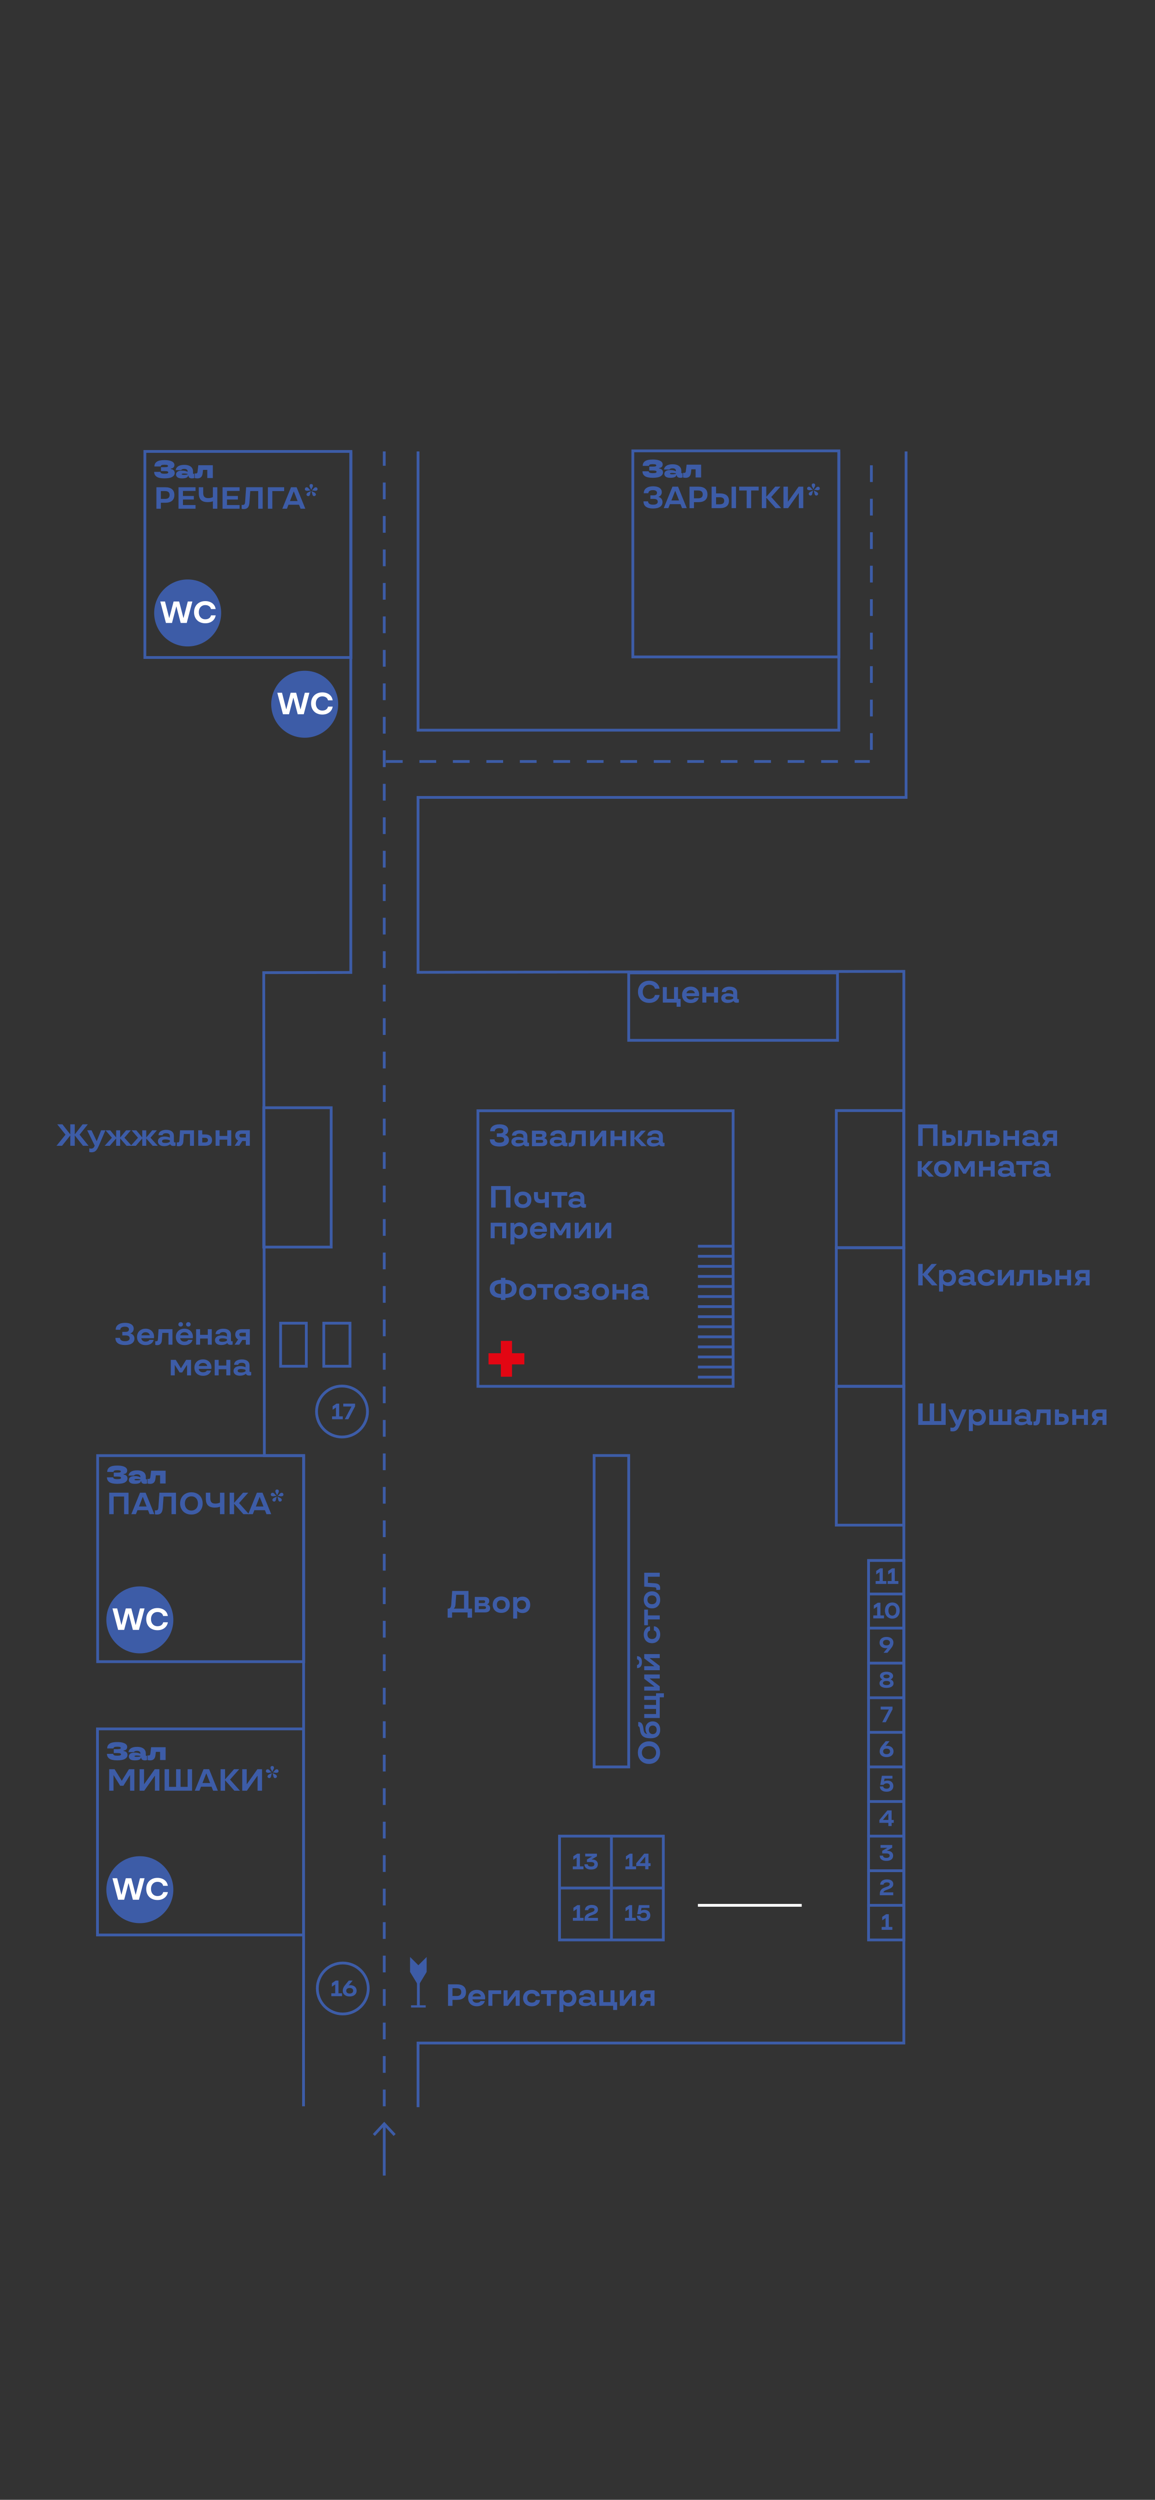 <?xml version="1.0" encoding="UTF-8"?> <svg xmlns="http://www.w3.org/2000/svg" id="_Слой_1" viewBox="0 0 828 1792"><rect x="0" y="0" width="828" height="1792" fill="#333333" stroke="none"/><defs><style>.cls-1,.cls-2,.cls-3{stroke-width:2px;}.cls-1,.cls-2,.cls-3,.cls-4{stroke-miterlimit:10;}.cls-1,.cls-3{stroke:#3d5ca7;}.cls-1,.cls-3,.cls-4{fill:none;}.cls-2{stroke:#fff;}.cls-2,.cls-5{fill:#fff;}.cls-3{stroke-dasharray:12;}.cls-4{stroke:#e30613;stroke-width:8px;}.cls-6{fill:#3d5ca7;}</style></defs><polyline class="cls-1" points="649.55 323.62 649.55 523.43 649.55 571.63 601.35 571.63 299.69 571.63 299.69 697.01 647.95 696.33 647.95 1464.55 299.69 1464.55 299.69 1464.55 299.69 1510.52"></polyline><polyline class="cls-1" points="299.69 323.62 299.69 523.43 601.35 523.43 601.35 323.62"></polyline><polyline class="cls-1" points="217.59 1509.9 217.59 1464.55 217.65 1387.07 217.65 1387.07 217.65 1043.46 189.52 1043.46 189.07 697.25 251.49 697.1 251.49 323.62"></polyline><rect class="cls-1" x="70.01" y="1043.46" width="147.71" height="147.71"></rect><rect class="cls-1" x="103.85" y="323.62" width="147.71" height="147.71"></rect><rect class="cls-1" x="453.66" y="323.2" width="147.71" height="147.71"></rect><rect class="cls-1" x="69.88" y="1239.37" width="147.71" height="147.71"></rect><rect class="cls-1" x="450.71" y="697.41" width="149.68" height="48.35"></rect><rect class="cls-1" x="574.57" y="821.1" width="98.29" height="48.35" transform="translate(1468.98 221.56) rotate(90)"></rect><rect class="cls-1" x="574.03" y="919.93" width="99.37" height="48.35" transform="translate(1567.81 320.39) rotate(90)"></rect><rect class="cls-1" x="573.96" y="1019.36" width="99.5" height="48.35" transform="translate(1667.25 419.83) rotate(90)"></rect><rect class="cls-1" x="163.29" y="819.86" width="99.89" height="48.35" transform="translate(1057.27 630.79) rotate(90)"></rect><rect class="cls-1" x="194.94" y="954.75" width="30.86" height="18.42" transform="translate(1174.33 753.59) rotate(90)"></rect><rect class="cls-1" x="226.07" y="954.56" width="30.86" height="18.79" transform="translate(1205.46 722.46) rotate(90)"></rect><rect class="cls-1" x="499.29" y="1241.98" width="272.01" height="25.3" transform="translate(1889.93 619.34) rotate(90)"></rect><rect class="cls-1" x="342.62" y="796.24" width="182.93" height="197.55"></rect><rect class="cls-1" x="425.91" y="1043.39" width="24.8" height="223.23"></rect><rect class="cls-1" x="401.11" y="1316.23" width="74.41" height="74.41"></rect><line class="cls-1" x1="500.32" y1="987.18" x2="525.91" y2="987.18"></line><line class="cls-1" x1="500.32" y1="979.96" x2="525.91" y2="979.96"></line><line class="cls-1" x1="500.32" y1="972.74" x2="525.91" y2="972.74"></line><line class="cls-1" x1="500.32" y1="965.53" x2="525.91" y2="965.53"></line><line class="cls-1" x1="500.32" y1="958.31" x2="525.91" y2="958.31"></line><line class="cls-1" x1="500.32" y1="951.09" x2="525.91" y2="951.09"></line><line class="cls-1" x1="500.32" y1="943.88" x2="525.91" y2="943.88"></line><line class="cls-1" x1="500.32" y1="936.66" x2="525.91" y2="936.66"></line><line class="cls-1" x1="500.32" y1="929.44" x2="525.91" y2="929.44"></line><line class="cls-1" x1="500.32" y1="922.23" x2="525.91" y2="922.23"></line><line class="cls-1" x1="500.32" y1="915.01" x2="525.91" y2="915.01"></line><line class="cls-1" x1="500.32" y1="907.79" x2="525.91" y2="907.79"></line><line class="cls-1" x1="500.32" y1="900.58" x2="525.91" y2="900.58"></line><line class="cls-1" x1="500.32" y1="893.36" x2="525.91" y2="893.36"></line><path class="cls-6" d="M637.16,1372.2v9.12h2.56v2.08h-7.68v-2.08h2.8v-6.35l-2.4,1.63v-2.51l2.8-1.89h1.92Z"></path><path class="cls-6" d="M639.74,1352.46c-.4.52-.88.92-1.44,1.21-.56.29-1.28.59-2.17.9-.61.21-1.09.4-1.44.56-.35.16-.66.35-.91.58-.26.22-.41.5-.46.82h7.02v2.08h-9.6v-1.02c0-1.03.21-1.87.64-2.5.43-.63.94-1.11,1.54-1.43.6-.32,1.36-.64,2.29-.96.62-.21,1.1-.4,1.45-.56.35-.16.63-.37.86-.62.23-.26.34-.57.34-.94,0-.79-.68-1.18-2.03-1.18-.73,0-1.31.15-1.76.45s-.67.69-.67,1.17h-2.4c0-.77.2-1.44.61-2.01.41-.57.97-1.01,1.7-1.31.72-.3,1.57-.46,2.53-.46,1.44,0,2.55.3,3.34.89.78.59,1.18,1.38,1.18,2.38,0,.81-.2,1.47-.6,1.99Z"></path><path class="cls-6" d="M631.9,1333c-.83-.66-1.24-1.58-1.24-2.78h2.4c0,.52.21.92.63,1.19.42.27,1.01.41,1.75.41s1.32-.14,1.73-.41c.41-.27.61-.69.61-1.24,0-1.03-.83-1.55-2.48-1.55h-2.86v-1.84l3.58-2.11v-.08h-4.8v-2h8.4v1.92l-3.76,2.19v.08h.37c.81,0,1.52.14,2.13.42.61.28,1.08.68,1.41,1.2.33.52.5,1.11.5,1.78,0,1.22-.42,2.15-1.26,2.81-.84.66-2.04.98-3.58.98s-2.69-.33-3.51-.98Z"></path><path class="cls-6" d="M639.18,1304.61h1.52v2.08h-1.52v2.3h-2.32v-2.3h-6.43v-2.02l5.71-6.88h3.04v6.82ZM633.03,1304.53v.08h3.82v-4.58h-.08l-3.74,4.5Z"></path><path class="cls-6" d="M632.05,1283.39c-.84-.66-1.26-1.58-1.26-2.77h2.4c0,.46.22.84.65,1.14.43.3,1.02.46,1.77.46s1.28-.17,1.69-.5c.41-.34.62-.82.62-1.46,0-.59-.2-1.05-.6-1.38-.4-.33-.93-.5-1.59-.5-.57,0-1.04.09-1.41.28s-.69.47-.94.84h-2.32l1.14-6.51h7.57v2h-5.65l-.35,1.97h.08c.28-.18.63-.32,1.05-.42.42-.1.86-.15,1.3-.15.84,0,1.58.16,2.22.48s1.12.78,1.47,1.38.52,1.29.52,2.08c0,1.27-.43,2.26-1.28,2.98s-2.03,1.08-3.54,1.08-2.68-.33-3.52-.99Z"></path><path class="cls-6" d="M632.96,1259.07c-.75-.34-1.32-.81-1.73-1.43s-.61-1.33-.61-2.14c0-1.34.51-2.64,1.54-3.89l2.78-3.42h2.77l-2.85,3.46h.08c.32-.1.7-.14,1.14-.14.88,0,1.66.17,2.34.5.67.33,1.19.8,1.57,1.4s.56,1.29.56,2.07c0,.82-.21,1.54-.62,2.16-.41.62-.99,1.1-1.74,1.44-.75.34-1.62.51-2.62.51s-1.86-.17-2.61-.5ZM637.39,1256.95c.45-.36.67-.85.67-1.46s-.22-1.11-.66-1.46c-.44-.36-1.05-.54-1.82-.54s-1.36.18-1.81.54c-.45.36-.67.85-.67,1.46s.22,1.09.67,1.46,1.05.54,1.81.54,1.36-.18,1.81-.54Z"></path><path class="cls-6" d="M634.98,1234.58h-2.53l4.77-9.04v-.08h-5.87v-2.08h8.48v1.95l-4.85,9.25Z"></path><path class="cls-6" d="M631.84,1209.08c-.89-.59-1.34-1.41-1.34-2.46,0-.59.19-1.13.58-1.63.39-.5.89-.85,1.5-1.04v-.08c-.52-.22-.94-.56-1.26-1-.31-.44-.47-.92-.47-1.43,0-.61.19-1.14.58-1.61s.93-.82,1.64-1.07c.71-.25,1.53-.38,2.47-.38s1.76.13,2.47.38c.71.25,1.26.61,1.64,1.07s.58,1,.58,1.61c0,.51-.16.99-.47,1.43-.31.44-.73.78-1.26,1v.08c.61.19,1.11.54,1.5,1.04.39.5.58,1.05.58,1.63,0,1.05-.45,1.86-1.34,2.46-.89.59-2.13.89-3.7.89s-2.81-.3-3.7-.89ZM637.42,1207.57c.45-.27.68-.63.68-1.1s-.22-.83-.67-1.1c-.45-.26-1.08-.39-1.89-.39s-1.44.13-1.89.39c-.45.26-.67.63-.67,1.1s.23.84.68,1.1c.45.27,1.08.4,1.88.4s1.43-.13,1.88-.4ZM637.14,1202.68c.41-.25.61-.57.61-.97s-.2-.73-.59-.97-.93-.36-1.62-.36-1.22.12-1.62.36-.59.56-.59.97.2.72.61.97.94.38,1.6.38,1.19-.13,1.6-.38Z"></path><path class="cls-6" d="M633.38,1184.82l2.85-3.46h-.08c-.32.1-.7.14-1.14.14-.89,0-1.66-.17-2.34-.5s-1.2-.8-1.57-1.4c-.37-.6-.56-1.29-.56-2.07,0-.82.21-1.54.62-2.16.41-.62.99-1.1,1.74-1.44.75-.34,1.62-.51,2.62-.51s1.86.17,2.61.5c.75.34,1.32.81,1.73,1.43.41.62.61,1.33.61,2.14,0,1.34-.51,2.64-1.54,3.89l-2.78,3.42h-2.77ZM637.31,1178.97c.45-.36.67-.85.67-1.46s-.22-1.09-.67-1.46c-.45-.36-1.05-.54-1.81-.54s-1.36.18-1.81.54c-.45.36-.67.85-.67,1.46s.22,1.11.66,1.46,1.05.54,1.82.54,1.36-.18,1.81-.54Z"></path><path class="cls-6" d="M631.16,1148.92v9.12h2.56v2.08h-7.68v-2.08h2.8v-6.35l-2.4,1.63v-2.51l2.8-1.89h1.92Z"></path><path class="cls-6" d="M636.93,1159.6c-.79-.48-1.41-1.16-1.86-2.04-.44-.88-.66-1.89-.66-3.03s.22-2.15.66-3.03,1.06-1.56,1.86-2.04c.79-.48,1.71-.72,2.76-.72s1.96.24,2.76.72c.79.48,1.41,1.16,1.86,2.04s.66,1.89.66,3.03-.22,2.15-.66,3.03c-.44.88-1.06,1.56-1.86,2.04s-1.71.72-2.76.72-1.97-.24-2.76-.72ZM641.16,1157.71c.43-.3.75-.72.98-1.27.23-.55.34-1.19.34-1.91s-.11-1.36-.34-1.91c-.23-.55-.56-.97-.98-1.27s-.92-.45-1.47-.45-1.04.15-1.47.45-.75.72-.98,1.27c-.23.55-.34,1.19-.34,1.91s.11,1.36.34,1.91c.23.55.56.97.98,1.27.43.3.92.45,1.47.45s1.04-.15,1.47-.45Z"></path><path class="cls-6" d="M632.86,1124.24v9.12h2.56v2.08h-7.68v-2.08h2.8v-6.35l-2.4,1.63v-2.51l2.8-1.89h1.92Z"></path><path class="cls-6" d="M641.46,1124.24v9.12h2.56v2.08h-7.68v-2.08h2.8v-6.35l-2.4,1.63v-2.51l2.8-1.89h1.92Z"></path><path class="cls-6" d="M415.81,1365.69v9.12h2.56v2.08h-7.68v-2.08h2.8v-6.35l-2.4,1.63v-2.51l2.8-1.89h1.92Z"></path><path class="cls-6" d="M428.05,1370.76c-.4.52-.88.92-1.44,1.21s-1.28.59-2.17.9c-.61.21-1.09.4-1.44.56-.35.16-.66.35-.91.58-.26.22-.41.5-.46.82h7.02v2.08h-9.6v-1.02c0-1.03.21-1.87.64-2.5.43-.63.94-1.11,1.54-1.43.6-.32,1.36-.64,2.29-.96.62-.21,1.1-.4,1.45-.56.35-.16.63-.37.86-.62s.34-.57.34-.94c0-.79-.68-1.18-2.03-1.18-.73,0-1.31.15-1.76.45-.45.3-.67.69-.67,1.17h-2.4c0-.77.2-1.44.61-2.01.41-.57.97-1.01,1.7-1.31s1.57-.46,2.53-.46c1.44,0,2.55.3,3.34.89.78.59,1.18,1.38,1.18,2.38,0,.81-.2,1.47-.6,1.99Z"></path><path class="cls-6" d="M415.73,1328.79v9.12h2.56v2.08h-7.68v-2.08h2.8v-6.35l-2.4,1.63v-2.51l2.8-1.89h1.92Z"></path><path class="cls-6" d="M420.21,1339.2c-.83-.66-1.24-1.58-1.24-2.78h2.4c0,.52.21.92.63,1.19.42.27,1.01.41,1.75.41s1.32-.14,1.73-.41c.41-.27.61-.69.61-1.24,0-1.03-.83-1.55-2.48-1.55h-2.86v-1.84l3.58-2.11v-.08h-4.8v-2h8.4v1.92l-3.76,2.19v.08h.37c.81,0,1.52.14,2.13.42.61.28,1.08.68,1.41,1.2.33.52.5,1.11.5,1.78,0,1.22-.42,2.15-1.26,2.81-.84.66-2.04.98-3.58.98s-2.69-.33-3.51-.98Z"></path><path class="cls-6" d="M453.16,1365.69v9.12h2.56v2.08h-7.68v-2.08h2.8v-6.35l-2.4,1.63v-2.51l2.8-1.89h1.92Z"></path><path class="cls-6" d="M457.83,1376.09c-.84-.66-1.26-1.58-1.26-2.77h2.4c0,.46.22.84.65,1.14.43.3,1.02.46,1.77.46s1.28-.17,1.69-.5c.41-.34.62-.82.62-1.46,0-.59-.2-1.05-.6-1.38-.4-.33-.93-.5-1.59-.5-.57,0-1.04.09-1.41.28-.37.19-.69.47-.94.84h-2.32l1.14-6.51h7.57v2h-5.65l-.35,1.97h.08c.28-.18.63-.32,1.05-.42.42-.1.86-.15,1.3-.15.84,0,1.58.16,2.22.48.63.32,1.13.78,1.47,1.38.35.6.52,1.29.52,2.08,0,1.27-.43,2.26-1.28,2.98-.85.72-2.03,1.08-3.54,1.08s-2.68-.33-3.52-.99Z"></path><path class="cls-6" d="M453.44,1328.79v9.12h2.56v2.08h-7.68v-2.08h2.8v-6.35l-2.4,1.63v-2.51l2.8-1.89h1.92Z"></path><path class="cls-6" d="M464.87,1335.61h1.52v2.08h-1.52v2.3h-2.32v-2.3h-6.43v-2.02l5.71-6.88h3.04v6.82ZM458.73,1335.53v.08h3.82v-4.58h-.08l-3.74,4.5Z"></path><path class="cls-6" d="M242.64,1419.76v9.12h2.56v2.08h-7.68v-2.08h2.8v-6.35l-2.4,1.63v-2.51l2.8-1.89h1.92Z"></path><path class="cls-6" d="M248.06,1430.65c-.75-.34-1.32-.81-1.73-1.43-.41-.62-.61-1.33-.61-2.14,0-1.34.51-2.64,1.54-3.89l2.78-3.42h2.77l-2.85,3.46h.08c.32-.1.7-.14,1.14-.14.88,0,1.66.17,2.34.5s1.19.8,1.57,1.4c.37.6.56,1.29.56,2.07,0,.82-.21,1.54-.62,2.16-.41.62-.99,1.1-1.74,1.44-.75.34-1.62.51-2.62.51s-1.86-.17-2.61-.5ZM252.5,1428.53c.45-.36.67-.85.67-1.46s-.22-1.11-.66-1.46c-.44-.36-1.05-.54-1.82-.54s-1.36.18-1.81.54c-.45.36-.67.85-.67,1.46s.22,1.09.67,1.46c.45.36,1.05.54,1.81.54s1.36-.18,1.81-.54Z"></path><path class="cls-6" d="M88.64,1255.25c.85.07,1.52.36,2.01.87.49.51.73,1.15.73,1.93,0,1.14-.58,2.07-1.73,2.78-1.15.71-3.02,1.07-5.62,1.07s-4.45-.4-5.61-1.21-1.74-1.93-1.74-3.36v-.09h4.5v.09c0,.83.95,1.24,2.84,1.24,1.07,0,1.79-.08,2.18-.25.38-.17.58-.4.58-.7s-.18-.53-.55-.7-1.04-.25-2.02-.25h-2.66v-2.79h2.66c.92,0,1.55-.08,1.89-.23s.5-.36.5-.64-.18-.49-.54-.65c-.36-.16-1.04-.23-2.03-.23s-1.69.11-2.08.31c-.39.21-.59.5-.59.87v.05h-4.5v-.16c0-1.37.56-2.45,1.69-3.23,1.13-.79,2.95-1.18,5.47-1.18,1.7,0,3.09.16,4.16.49,1.07.32,1.84.75,2.3,1.27.47.52.7,1.09.7,1.7,0,.76-.22,1.36-.65,1.82-.43.46-1.07.71-1.91.77v.4Z"></path><path class="cls-6" d="M93.39,1261.16c-.68-.5-1.03-1.18-1.03-2.03s.34-1.51,1.03-2.02c.68-.5,1.74-.76,3.17-.76.94,0,1.7.07,2.29.22.59.14,1.19.35,1.79.63v-.41c0-.48-.2-.88-.61-1.2-.41-.32-1-.48-1.76-.48-1.19,0-1.93.29-2.21.88h-3.96c.13-1.12.71-2.02,1.74-2.72,1.03-.7,2.52-1.04,4.47-1.04,1.37,0,2.52.2,3.45.59.93.4,1.62.95,2.08,1.66.46.71.68,1.52.68,2.45v1.22c0,.19.04.33.12.41s.2.12.37.12c.14,0,.28-.02.41-.07v3.06c-.47.17-.99.25-1.57.25-.85,0-1.49-.17-1.93-.51-.43-.34-.65-.79-.65-1.36h-.36v.05c0,.49-.34.92-1.03,1.28-.68.36-1.79.54-3.33.54-1.43,0-2.48-.25-3.17-.76ZM100.65,1259.09v-.36c-.74-.2-1.59-.31-2.54-.31-.67,0-1.12.04-1.35.13-.23.08-.34.2-.34.36s.11.28.34.36c.23.08.68.13,1.35.13.95,0,1.79-.1,2.54-.31Z"></path><path class="cls-6" d="M105.78,1261.61v-3.33c.19.08.43.13.72.13.4,0,.69-.08.88-.25.19-.17.31-.43.36-.79l.59-4.88h10.4v9.18h-3.96v-5.85h-3.04l-.31,2.56c-.28,2.36-1.54,3.55-3.78,3.55-.84,0-1.46-.1-1.87-.31Z"></path><path class="cls-6" d="M81.37,1283.66h-3.08v-15.4h3.85l5.1,8.21h.11l5.08-8.21h3.89v15.4h-3.08v-11.07h-.11l-4.66,7.52h-2.33l-4.66-7.52h-.11v11.07Z"></path><path class="cls-6" d="M103.39,1283.66h-3.32v-15.4h3.19v10.67h.11l7.57-10.67h3.32v15.4h-3.19v-10.67h-.11l-7.57,10.67Z"></path><path class="cls-6" d="M137.69,1283.66h-19.69v-15.4h3.19v12.65h5.06v-12.65h3.19v12.65h5.06v-12.65h3.19v15.4Z"></path><path class="cls-6" d="M156.17,1283.66h-3.39l-1.12-2.86h-7.57l-1.12,2.86h-3.3l6.25-15.4h4l6.25,15.4ZM147.83,1271.34l-2.68,6.82h5.48l-2.68-6.82h-.11Z"></path><path class="cls-6" d="M164.9,1275.7l7.11,7.96h-4l-6.67-7.5v7.5h-3.19v-15.4h3.19v7.3l6.42-7.3h3.74l-6.6,7.44Z"></path><path class="cls-6" d="M176.98,1283.66h-3.32v-15.4h3.19v10.67h.11l7.57-10.67h3.32v15.4h-3.19v-10.67h-.11l-7.57,10.67Z"></path><path class="cls-6" d="M194.58,1270.59c-.29-.03-.56-.02-.81.02-.25.04-.4.07-.46.09-.41.09-.74.13-.99.13-.53,0-.95-.1-1.25-.31-.31-.21-.46-.51-.46-.92,0-.34.11-.64.34-.9.23-.26.53-.4.91-.4s.67.09.9.26c.23.18.5.45.79.81.21.25.39.45.55.62.16.16.34.3.55.42l-.07.18ZM192.17,1274.29c-.27-.23-.41-.52-.41-.86,0-.21.11-.46.33-.77.19-.25.4-.44.64-.58.23-.14.54-.28.9-.43.06-.03.22-.1.47-.21.26-.11.49-.25.69-.43l.13.11c-.16.37-.29.81-.4,1.32-.1.51-.2.91-.29,1.19-.09.31-.23.55-.44.74-.21.18-.46.27-.75.27-.32,0-.62-.12-.89-.35ZM195.07,1270.04c-.04-.21-.12-.41-.22-.62-.1-.21-.21-.4-.33-.59-.21-.37-.36-.66-.45-.89-.09-.23-.14-.5-.14-.8,0-.37.11-.66.33-.87.22-.21.52-.32.9-.32s.68.11.9.32c.22.21.33.5.33.87,0,.31-.05.58-.14.8-.1.23-.25.52-.45.89-.12.19-.23.39-.33.59-.1.21-.18.41-.22.62h-.18ZM196.5,1274.37c-.21-.18-.35-.43-.44-.74-.09-.28-.18-.67-.29-1.19-.1-.51-.23-.95-.4-1.32l.13-.11c.21.18.44.32.69.43.26.11.41.18.47.21.37.15.67.29.9.43.23.14.45.33.64.58.22.31.33.56.33.77,0,.34-.14.62-.41.86-.27.23-.57.35-.89.35-.29,0-.54-.09-.75-.27ZM195.66,1270.42c.21-.12.39-.26.55-.42.16-.16.34-.37.55-.62.29-.37.56-.64.79-.81.23-.18.54-.26.9-.26s.69.13.91.4c.23.26.34.56.34.9,0,.41-.15.72-.46.92-.31.21-.73.31-1.25.31-.25,0-.58-.04-.99-.13-.06-.01-.21-.04-.46-.09-.25-.04-.52-.05-.81-.02l-.07-.18Z"></path><path class="cls-6" d="M335.86,1153.12h2.53v6.49h-3.19v-3.74h-11.11v3.74h-3.19v-6.49h.44c.66,0,1.16-.23,1.51-.7.34-.47.55-1.21.63-2.22l.68-9.72h11.7v12.65ZM325.38,1153.12h7.28v-9.9h-5.61l-.51,6.93c-.06.72-.18,1.3-.35,1.74-.18.44-.45.81-.81,1.12v.11Z"></path><path class="cls-6" d="M349.28,1150.17c.66.18,1.17.5,1.54.97.37.47.55,1.04.55,1.72,0,2.01-1.32,3.01-3.96,3.01h-7.04v-11.11h6.91c1.11,0,1.97.25,2.57.75.6.5.9,1.19.9,2.07,0,1.16-.49,1.99-1.47,2.49v.11ZM343.23,1147.18v1.98h3.12c.5,0,.86-.08,1.09-.25s.34-.43.34-.78-.11-.58-.33-.73c-.22-.15-.59-.22-1.1-.22h-3.12ZM346.92,1153.45c.5,0,.87-.08,1.11-.25.24-.17.36-.44.36-.8s-.12-.61-.36-.78c-.24-.17-.61-.25-1.11-.25h-3.7v2.09h3.7Z"></path><path class="cls-6" d="M356.14,1155.47c-.92-.48-1.64-1.17-2.15-2.06-.51-.89-.76-1.92-.76-3.09s.25-2.2.76-3.09c.51-.89,1.22-1.58,2.15-2.07.92-.49,1.99-.74,3.21-.74s2.29.25,3.21.74c.92.49,1.64,1.18,2.14,2.07.51.89.76,1.92.76,3.09s-.25,2.2-.76,3.09c-.51.89-1.22,1.57-2.14,2.06s-2,.73-3.21.73-2.29-.24-3.21-.73ZM361.65,1152.69c.56-.58.85-1.37.85-2.36s-.28-1.81-.84-2.39c-.56-.58-1.33-.87-2.31-.87s-1.75.29-2.31.87c-.56.58-.84,1.38-.84,2.39s.28,1.79.85,2.36c.56.58,1.33.87,2.3.87s1.73-.29,2.3-.87Z"></path><path class="cls-6" d="M367.89,1160.27v-15.4h2.75v1.32h.11c.42-.56.97-.97,1.64-1.24.67-.27,1.42-.41,2.25-.41,1.07,0,2.02.25,2.84.74.82.49,1.46,1.18,1.93,2.08.46.9.69,1.91.69,3.06s-.23,2.19-.68,3.08c-.46.9-1.1,1.59-1.92,2.08-.83.49-1.79.74-2.89.74-.79,0-1.51-.12-2.14-.36-.64-.24-1.17-.6-1.6-1.07h-.11v5.39h-2.86ZM376.24,1152.76c.59-.6.89-1.39.89-2.35s-.3-1.75-.89-2.34c-.59-.59-1.36-.89-2.3-.89s-1.71.3-2.3.89c-.59.59-.89,1.38-.89,2.34s.3,1.75.89,2.35c.59.6,1.36.9,2.3.9s1.71-.3,2.3-.9Z"></path><path class="cls-6" d="M327.53,1422.48c2.11,0,3.73.47,4.85,1.41,1.12.94,1.68,2.32,1.68,4.14s-.56,3.22-1.68,4.16c-1.12.94-2.74,1.41-4.85,1.41h-3.15v4.29h-3.19v-15.4h6.34ZM327.35,1430.84c2.2,0,3.3-.94,3.3-2.82s-1.1-2.79-3.3-2.79h-2.97v5.61h2.97Z"></path><path class="cls-6" d="M347.73,1433.26h-9.06c.15.79.48,1.39,1.01,1.8.53.41,1.22.62,2.09.62.69,0,1.27-.11,1.74-.33.47-.22.8-.54.99-.95h3.06c-.29,1.17-.95,2.1-1.97,2.78-1.02.68-2.28,1.02-3.77,1.02-1.25,0-2.34-.24-3.28-.73s-1.66-1.17-2.17-2.06c-.51-.89-.76-1.92-.76-3.09s.26-2.19.77-3.08c.51-.89,1.24-1.59,2.17-2.08.93-.49,2-.74,3.22-.74s2.26.25,3.17.74c.91.49,1.62,1.18,2.12,2.07.51.89.76,1.9.76,3.05,0,.35-.03.67-.09.97ZM339.77,1429.53c-.52.37-.88.92-1.07,1.64h6.05c-.12-.69-.44-1.23-.97-1.62-.53-.39-1.2-.58-2.02-.58s-1.47.19-1.99.56Z"></path><path class="cls-6" d="M352.98,1437.88h-2.86v-11.11h9.13v2.64h-6.27v8.47Z"></path><path class="cls-6" d="M364.09,1437.88h-3.08v-11.11h2.86v7.19h.11l5.5-7.19h3.08v11.11h-2.86v-7.19h-.11l-5.5,7.19Z"></path><path class="cls-6" d="M377.96,1437.48c-.95-.49-1.68-1.18-2.2-2.08-.52-.89-.78-1.91-.78-3.06s.26-2.21.77-3.1c.51-.89,1.24-1.58,2.19-2.07.95-.48,2.04-.73,3.29-.73,1.06,0,2.01.19,2.87.58.86.39,1.54.92,2.06,1.61.51.68.78,1.45.81,2.3h-2.97c-.12-.59-.42-1.04-.91-1.36-.49-.32-1.12-.48-1.9-.48-1,0-1.79.29-2.37.88-.58.59-.87,1.38-.87,2.38s.29,1.79.87,2.37c.58.58,1.37.87,2.37.87.81,0,1.47-.17,1.98-.49.51-.33.83-.8.95-1.4h2.97c-.03.85-.3,1.62-.81,2.31-.51.69-1.21,1.23-2.1,1.63-.89.4-1.87.59-2.96.59-1.22,0-2.3-.25-3.25-.74Z"></path><path class="cls-6" d="M394.89,1437.88h-2.86v-8.47h-4.18v-2.64h11.22v2.64h-4.18v8.47Z"></path><path class="cls-6" d="M401.05,1442.28v-15.4h2.75v1.32h.11c.42-.56.97-.97,1.64-1.24.67-.27,1.42-.41,2.25-.41,1.07,0,2.02.25,2.84.74.82.49,1.46,1.18,1.92,2.08s.69,1.91.69,3.06-.23,2.19-.68,3.08c-.46.89-1.1,1.59-1.92,2.08-.83.49-1.79.74-2.89.74-.79,0-1.51-.12-2.15-.36s-1.17-.6-1.59-1.07h-.11v5.39h-2.86ZM409.4,1434.78c.59-.6.89-1.39.89-2.35s-.3-1.75-.89-2.34c-.59-.59-1.36-.89-2.3-.89s-1.71.3-2.3.89c-.59.59-.89,1.38-.89,2.34s.3,1.75.89,2.35c.59.6,1.36.9,2.3.9s1.71-.3,2.3-.9Z"></path><path class="cls-6" d="M416.13,1437.2c-.81-.63-1.22-1.47-1.22-2.53s.42-1.89,1.28-2.51c.85-.62,2.02-.92,3.5-.92.73,0,1.44.07,2.12.22.68.15,1.24.35,1.68.62v-1.25c0-.63-.23-1.11-.69-1.45-.46-.34-1.12-.51-1.97-.51-.76,0-1.38.13-1.84.4s-.69.61-.69,1.03h-2.97c0-.78.23-1.46.68-2.04.46-.58,1.1-1.03,1.95-1.34s1.82-.47,2.94-.47c1.73,0,3.07.38,4.03,1.14s1.43,1.83,1.43,3.19v3.63c0,.4.05.67.15.83s.29.23.57.23c.22,0,.38-.04.48-.11v2.38c-.32.18-.8.26-1.43.26s-1.13-.1-1.51-.3-.65-.52-.83-.96h-.11c-.47.44-1.09.78-1.85,1.03-.76.25-1.56.37-2.4.37-1.39,0-2.5-.31-3.31-.95ZM423.49,1434.96v-.99c-.34-.19-.8-.34-1.4-.46-.59-.12-1.21-.18-1.84-.18-1.58,0-2.38.43-2.38,1.28s.79,1.23,2.38,1.23c1.45,0,2.53-.29,3.23-.88Z"></path><path class="cls-6" d="M442.41,1440.85h-2.86v-2.97h-9.9v-11.11h2.86v8.47h5.17v-8.47h2.86v8.47h1.87v5.61Z"></path><path class="cls-6" d="M447.43,1437.88h-3.08v-11.11h2.86v7.19h.11l5.5-7.19h3.08v11.11h-2.86v-7.19h-.11l-5.5,7.19Z"></path><path class="cls-6" d="M469.21,1426.77v11.11h-2.86v-3.41h-2.53l-2.16,3.41h-3.34l2.53-3.78c-.6-.25-1.1-.7-1.5-1.35-.4-.65-.59-1.36-.59-2.12,0-1.23.4-2.18,1.21-2.85s1.95-1,3.43-1h5.81ZM466.35,1431.94v-2.64h-2.6c-.72,0-1.24.1-1.55.31s-.47.54-.47,1.01.16.81.47,1.01c.32.21.83.31,1.55.31h2.6Z"></path><path class="cls-6" d="M661.45,821.45h-3.19v-15.4h13.86v15.4h-3.19v-12.65h-7.48v12.65Z"></path><path class="cls-6" d="M680.3,813.31c1.54,0,2.72.36,3.55,1.07.83.71,1.24,1.71,1.24,3s-.42,2.29-1.24,3c-.83.71-2.01,1.07-3.55,1.07h-4.77v-11.11h2.86v2.97h1.91ZM679.88,819.03c1.5,0,2.24-.55,2.24-1.65s-.75-1.65-2.24-1.65h-1.5v3.3h1.5ZM686.75,821.45v-11.11h2.86v11.11h-2.86Z"></path><path class="cls-6" d="M691.48,821.61v-2.64c.18.04.37.07.59.07.41,0,.72-.11.93-.32s.33-.61.36-1.18l.46-7.19h9.97v11.11h-2.86v-8.47h-4.4l-.35,5.26c-.07,1.16-.39,2.04-.96,2.64-.57.6-1.37.9-2.41.9-.51,0-.96-.06-1.34-.18Z"></path><path class="cls-6" d="M711.98,813.31c1.54,0,2.72.36,3.55,1.07.83.71,1.24,1.71,1.24,3s-.42,2.29-1.24,3c-.83.71-2.01,1.07-3.55,1.07h-5.1v-11.11h2.86v2.97h2.24ZM711.56,819.03c1.5,0,2.24-.55,2.24-1.65s-.75-1.65-2.24-1.65h-1.83v3.3h1.83Z"></path><path class="cls-6" d="M727.67,814.41v-4.07h2.86v11.11h-2.86v-4.4h-5.5v4.4h-2.86v-11.11h2.86v4.07h5.5Z"></path><path class="cls-6" d="M734.06,820.77c-.81-.63-1.22-1.47-1.22-2.53s.43-1.89,1.28-2.51c.85-.62,2.02-.92,3.5-.92.73,0,1.44.07,2.12.22.68.15,1.24.35,1.68.62v-1.25c0-.63-.23-1.11-.69-1.45-.46-.34-1.12-.51-1.97-.51-.76,0-1.38.13-1.84.4s-.69.61-.69,1.03h-2.97c0-.78.23-1.46.68-2.03.45-.58,1.1-1.03,1.95-1.34.84-.31,1.82-.47,2.94-.47,1.73,0,3.07.38,4.03,1.14.95.76,1.43,1.83,1.43,3.19v3.63c0,.4.05.67.15.83.1.15.29.23.57.23.22,0,.38-.04.48-.11v2.38c-.32.18-.8.26-1.43.26s-1.13-.1-1.51-.3-.65-.52-.83-.96h-.11c-.47.44-1.08.79-1.85,1.03s-1.56.37-2.4.37c-1.39,0-2.5-.32-3.31-.95ZM741.42,818.53v-.99c-.34-.19-.8-.34-1.4-.46-.59-.12-1.21-.18-1.84-.18-1.58,0-2.38.43-2.38,1.28s.79,1.23,2.38,1.23c1.45,0,2.53-.29,3.23-.88Z"></path><path class="cls-6" d="M757.81,810.34v11.11h-2.86v-3.41h-2.53l-2.16,3.41h-3.34l2.53-3.78c-.6-.25-1.1-.7-1.5-1.35-.4-.65-.59-1.36-.59-2.12,0-1.23.4-2.18,1.21-2.85.81-.67,1.95-1,3.43-1h5.81ZM754.95,815.51v-2.64h-2.6c-.72,0-1.24.1-1.55.31-.32.21-.47.54-.47,1.01s.16.81.47,1.01c.32.21.83.31,1.55.31h2.6Z"></path><path class="cls-6" d="M663.93,837.67l5.54,5.79h-3.61l-5.08-5.35v5.35h-2.86v-11.11h2.86v5.24l4.77-5.24h3.34l-4.97,5.32Z"></path><path class="cls-6" d="M672.49,843.06c-.92-.48-1.64-1.17-2.14-2.06-.51-.89-.76-1.92-.76-3.09s.25-2.2.76-3.09c.51-.89,1.22-1.58,2.14-2.07.92-.49,2-.74,3.21-.74s2.29.25,3.21.74c.92.49,1.64,1.18,2.14,2.07.51.89.76,1.92.76,3.09s-.25,2.2-.76,3.09c-.51.89-1.22,1.57-2.14,2.06-.92.48-2,.73-3.21.73s-2.29-.24-3.21-.73ZM678,840.27c.56-.58.85-1.37.85-2.36s-.28-1.81-.84-2.39c-.56-.58-1.33-.87-2.31-.87s-1.75.29-2.31.87c-.56.58-.84,1.38-.84,2.39s.28,1.79.85,2.36c.56.58,1.33.87,2.3.87s1.73-.29,2.3-.87Z"></path><path class="cls-6" d="M687.1,843.45h-2.86v-11.11h3.56l3.65,5.94h.11l3.67-5.94h3.52v11.11h-2.86v-7.37h-.11l-3.37,5.28h-1.85l-3.37-5.28h-.11v7.37Z"></path><path class="cls-6" d="M710.2,836.41v-4.07h2.86v11.11h-2.86v-4.4h-5.5v4.4h-2.86v-11.11h2.86v4.07h5.5Z"></path><path class="cls-6" d="M716.59,842.77c-.81-.63-1.22-1.47-1.22-2.53s.42-1.89,1.28-2.51c.85-.62,2.02-.92,3.5-.92.73,0,1.44.07,2.12.22.68.15,1.24.35,1.68.62v-1.25c0-.63-.23-1.11-.69-1.45-.46-.34-1.12-.51-1.97-.51-.76,0-1.38.13-1.84.4s-.69.61-.69,1.03h-2.97c0-.78.23-1.46.68-2.03.46-.58,1.1-1.03,1.95-1.34.84-.31,1.82-.47,2.94-.47,1.73,0,3.07.38,4.03,1.14.95.76,1.43,1.83,1.43,3.19v3.63c0,.4.05.67.15.83.1.15.29.23.57.23.22,0,.38-.04.48-.11v2.38c-.32.18-.8.26-1.43.26s-1.13-.1-1.51-.3-.65-.52-.83-.96h-.11c-.47.44-1.08.79-1.85,1.03s-1.56.37-2.4.37c-1.39,0-2.5-.32-3.31-.95ZM723.95,840.53v-.99c-.34-.19-.8-.34-1.4-.46-.59-.12-1.21-.18-1.84-.18-1.58,0-2.38.43-2.38,1.28s.79,1.23,2.38,1.23c1.45,0,2.53-.29,3.23-.88Z"></path><path class="cls-6" d="M735.61,843.45h-2.86v-8.47h-4.18v-2.64h11.22v2.64h-4.18v8.47Z"></path><path class="cls-6" d="M741.78,842.77c-.81-.63-1.22-1.47-1.22-2.53s.43-1.89,1.28-2.51c.85-.62,2.02-.92,3.5-.92.73,0,1.44.07,2.12.22.68.15,1.24.35,1.68.62v-1.25c0-.63-.23-1.11-.69-1.45-.46-.34-1.12-.51-1.97-.51-.76,0-1.38.13-1.84.4s-.69.61-.69,1.03h-2.97c0-.78.23-1.46.68-2.03.45-.58,1.1-1.03,1.95-1.34.84-.31,1.82-.47,2.94-.47,1.73,0,3.07.38,4.03,1.14.95.76,1.43,1.83,1.43,3.19v3.63c0,.4.05.67.15.83.1.15.29.23.57.23.22,0,.38-.04.48-.11v2.38c-.32.18-.8.26-1.43.26s-1.13-.1-1.51-.3-.65-.52-.82-.96h-.11c-.47.44-1.09.79-1.85,1.03-.76.25-1.56.37-2.4.37-1.39,0-2.5-.32-3.31-.95ZM749.14,840.53v-.99c-.34-.19-.8-.34-1.4-.46-.59-.12-1.21-.18-1.84-.18-1.58,0-2.38.43-2.38,1.28s.79,1.23,2.38,1.23c1.45,0,2.53-.29,3.23-.88Z"></path><path class="cls-6" d="M461.2,717.97c-1.22-.67-2.16-1.61-2.84-2.82-.68-1.21-1.01-2.59-1.01-4.15s.34-2.94,1.01-4.15c.67-1.21,1.62-2.15,2.84-2.82,1.22-.67,2.62-1,4.2-1,1.33,0,2.54.24,3.61.71,1.07.48,1.94,1.14,2.6,2,.66.86,1.06,1.86,1.21,3h-3.34c-.18-.88-.63-1.58-1.36-2.09-.73-.51-1.64-.77-2.71-.77-.91,0-1.72.21-2.42.64-.7.43-1.25,1.02-1.64,1.79s-.58,1.66-.58,2.67.19,1.9.58,2.67c.39.77.93,1.37,1.64,1.79s1.51.64,2.42.64c1.09,0,1.98-.24,2.7-.73.71-.48,1.18-1.19,1.42-2.11h3.34c-.19,1.14-.62,2.15-1.29,3-.67.86-1.53,1.52-2.59,1.99-1.06.47-2.25.7-3.59.7-1.58,0-2.98-.33-4.2-1Z"></path><path class="cls-6" d="M487.93,721.68h-2.86v-2.97h-9.9v-11.11h2.86v8.47h5.17v-8.47h2.86v8.47h1.87v5.61Z"></path><path class="cls-6" d="M501.11,714.09h-9.06c.15.79.48,1.39,1.01,1.8s1.22.62,2.09.62c.69,0,1.27-.11,1.74-.33.47-.22.8-.54.99-.95h3.06c-.29,1.17-.95,2.1-1.97,2.78-1.02.68-2.28,1.02-3.77,1.02-1.25,0-2.34-.24-3.28-.73-.94-.48-1.66-1.17-2.17-2.06-.51-.89-.76-1.92-.76-3.09s.26-2.19.77-3.08c.51-.89,1.24-1.59,2.17-2.08.93-.49,2-.74,3.22-.74s2.26.25,3.17.74c.91.49,1.62,1.18,2.12,2.07.51.89.76,1.9.76,3.05,0,.35-.03.67-.09.97ZM493.15,710.36c-.52.37-.88.92-1.07,1.64h6.05c-.12-.69-.44-1.23-.97-1.62-.53-.39-1.2-.58-2.02-.58s-1.47.19-1.99.56Z"></path><path class="cls-6" d="M511.87,711.67v-4.07h2.86v11.11h-2.86v-4.4h-5.5v4.4h-2.86v-11.11h2.86v4.07h5.5Z"></path><path class="cls-6" d="M518.26,718.03c-.81-.63-1.22-1.47-1.22-2.53s.43-1.89,1.28-2.51c.85-.62,2.02-.92,3.5-.92.73,0,1.44.07,2.12.22.68.15,1.24.35,1.68.62v-1.25c0-.63-.23-1.11-.69-1.45-.46-.34-1.12-.51-1.97-.51-.76,0-1.38.13-1.84.4s-.69.61-.69,1.03h-2.97c0-.78.23-1.46.68-2.04.45-.58,1.1-1.03,1.95-1.34.84-.32,1.82-.47,2.94-.47,1.73,0,3.07.38,4.03,1.14.95.76,1.43,1.83,1.43,3.19v3.63c0,.4.05.67.15.83.1.15.29.23.57.23.22,0,.38-.04.48-.11v2.38c-.32.18-.8.26-1.43.26s-1.13-.1-1.51-.3-.65-.52-.83-.96h-.11c-.47.44-1.09.78-1.85,1.03-.76.25-1.56.37-2.4.37-1.39,0-2.5-.31-3.31-.95ZM525.62,715.78v-.99c-.34-.19-.8-.34-1.4-.46-.59-.12-1.21-.18-1.84-.18-1.58,0-2.38.43-2.38,1.28s.79,1.23,2.38,1.23c1.45,0,2.53-.29,3.23-.88Z"></path><path class="cls-6" d="M352.95,820.59c-1.16-.87-1.74-2.14-1.74-3.83h3.3c0,.75.31,1.33.92,1.75.62.42,1.49.63,2.62.63s1.94-.18,2.52-.55c.58-.37.87-.89.87-1.56s-.25-1.22-.75-1.55c-.5-.33-1.26-.5-2.29-.5h-2.24v-2.53h2.24c.85,0,1.48-.15,1.89-.45.41-.3.62-.77.62-1.42,0-.57-.26-1.03-.77-1.36-.51-.34-1.21-.51-2.09-.51-1.06,0-1.88.2-2.46.59-.59.4-.88.94-.88,1.63h-3.3c0-1.55.59-2.77,1.78-3.65,1.19-.88,2.83-1.32,4.93-1.32,1.96,0,3.49.37,4.58,1.11,1.08.74,1.63,1.79,1.63,3.14,0,.75-.2,1.41-.61,1.99-.4.58-.98,1.01-1.73,1.29v.11c.88.22,1.58.66,2.09,1.32.51.66.77,1.43.77,2.31,0,1.5-.59,2.65-1.76,3.45-1.17.81-2.85,1.21-5.02,1.21s-3.97-.43-5.13-1.3Z"></path><path class="cls-6" d="M367.83,820.95c-.81-.63-1.22-1.47-1.22-2.53s.42-1.89,1.28-2.51c.85-.62,2.02-.92,3.5-.92.73,0,1.44.07,2.12.22.68.15,1.24.35,1.68.62v-1.25c0-.63-.23-1.11-.69-1.45-.46-.34-1.12-.51-1.97-.51-.76,0-1.38.13-1.84.4s-.69.61-.69,1.03h-2.97c0-.78.23-1.46.68-2.03.45-.58,1.1-1.03,1.95-1.34.84-.31,1.82-.47,2.94-.47,1.73,0,3.07.38,4.03,1.14.95.76,1.43,1.83,1.43,3.19v3.63c0,.4.05.67.15.83.1.15.29.23.57.23.22,0,.38-.04.48-.11v2.38c-.32.18-.8.26-1.43.26s-1.13-.1-1.51-.3-.65-.52-.83-.96h-.11c-.47.44-1.08.79-1.85,1.03s-1.56.37-2.4.37c-1.39,0-2.5-.32-3.31-.95ZM375.19,818.7v-.99c-.34-.19-.8-.34-1.4-.46-.59-.12-1.21-.18-1.84-.18-1.58,0-2.38.43-2.38,1.28s.79,1.23,2.38,1.23c1.45,0,2.53-.29,3.23-.88Z"></path><path class="cls-6" d="M390.26,815.93c.66.18,1.17.5,1.54.97.37.47.55,1.04.55,1.72,0,2.01-1.32,3.01-3.96,3.01h-7.04v-11.11h6.91c1.11,0,1.97.25,2.57.75s.9,1.19.9,2.07c0,1.16-.49,1.99-1.47,2.49v.11ZM384.21,812.94v1.98h3.12c.5,0,.86-.08,1.09-.25s.34-.43.34-.78-.11-.58-.33-.73c-.22-.15-.59-.22-1.1-.22h-3.12ZM387.91,819.21c.5,0,.87-.08,1.11-.25.24-.17.36-.44.36-.8s-.12-.61-.36-.78c-.24-.17-.61-.25-1.11-.25h-3.7v2.09h3.7Z"></path><path class="cls-6" d="M395.33,820.95c-.81-.63-1.22-1.47-1.22-2.53s.43-1.89,1.28-2.51c.85-.62,2.02-.92,3.5-.92.73,0,1.44.07,2.12.22.68.15,1.24.35,1.68.62v-1.25c0-.63-.23-1.11-.69-1.45-.46-.34-1.12-.51-1.97-.51-.76,0-1.38.13-1.84.4s-.69.61-.69,1.03h-2.97c0-.78.23-1.46.68-2.03.45-.58,1.1-1.03,1.95-1.34.84-.31,1.82-.47,2.94-.47,1.73,0,3.07.38,4.03,1.14.95.76,1.43,1.83,1.43,3.19v3.63c0,.4.05.67.15.83.1.15.29.23.57.23.22,0,.38-.04.48-.11v2.38c-.32.18-.8.26-1.43.26s-1.13-.1-1.51-.3c-.37-.2-.65-.52-.82-.96h-.11c-.47.44-1.09.79-1.85,1.03-.76.25-1.56.37-2.4.37-1.39,0-2.5-.32-3.31-.95ZM402.69,818.7v-.99c-.34-.19-.8-.34-1.4-.46-.59-.12-1.21-.18-1.84-.18-1.58,0-2.38.43-2.38,1.28s.79,1.23,2.38,1.23c1.45,0,2.53-.29,3.23-.88Z"></path><path class="cls-6" d="M407.64,821.78v-2.64c.18.04.37.07.59.07.41,0,.72-.11.94-.32.21-.21.33-.61.36-1.18l.46-7.19h9.97v11.11h-2.86v-8.47h-4.4l-.35,5.26c-.07,1.16-.39,2.04-.96,2.64-.56.6-1.37.9-2.41.9-.51,0-.96-.06-1.34-.18Z"></path><path class="cls-6" d="M426.12,821.63h-3.08v-11.11h2.86v7.19h.11l5.5-7.19h3.08v11.11h-2.86v-7.19h-.11l-5.5,7.19Z"></path><path class="cls-6" d="M446.03,814.59v-4.07h2.86v11.11h-2.86v-4.4h-5.5v4.4h-2.86v-11.11h2.86v4.07h5.5Z"></path><path class="cls-6" d="M457.98,815.84l5.54,5.79h-3.61l-5.08-5.35v5.35h-2.86v-11.11h2.86v5.24l4.77-5.24h3.34l-4.97,5.32Z"></path><path class="cls-6" d="M464.96,820.95c-.81-.63-1.22-1.47-1.22-2.53s.42-1.89,1.28-2.51c.85-.62,2.02-.92,3.5-.92.73,0,1.44.07,2.12.22.68.15,1.24.35,1.68.62v-1.25c0-.63-.23-1.11-.69-1.45-.46-.34-1.12-.51-1.97-.51-.76,0-1.38.13-1.84.4s-.69.61-.69,1.03h-2.97c0-.78.23-1.46.68-2.03.46-.58,1.1-1.03,1.95-1.34.84-.31,1.82-.47,2.94-.47,1.73,0,3.07.38,4.03,1.14.95.76,1.43,1.83,1.43,3.19v3.63c0,.4.05.67.15.83.1.15.29.23.57.23.22,0,.38-.04.48-.11v2.38c-.32.18-.8.26-1.43.26s-1.13-.1-1.51-.3-.65-.52-.83-.96h-.11c-.47.44-1.09.79-1.85,1.03s-1.56.37-2.4.37c-1.39,0-2.5-.32-3.31-.95ZM472.32,818.7v-.99c-.34-.19-.8-.34-1.4-.46-.59-.12-1.21-.18-1.84-.18-1.58,0-2.38.43-2.38,1.28s.79,1.23,2.38,1.23c1.45,0,2.53-.29,3.23-.88Z"></path><path class="cls-6" d="M355.28,865.63h-3.19v-15.4h13.86v15.4h-3.19v-12.65h-7.48v12.65Z"></path><path class="cls-6" d="M371.61,865.23c-.92-.48-1.64-1.17-2.14-2.06-.51-.89-.76-1.92-.76-3.09s.25-2.2.76-3.09c.51-.89,1.22-1.58,2.14-2.07.92-.49,2-.74,3.21-.74s2.29.25,3.21.74c.92.49,1.64,1.18,2.14,2.07.51.89.76,1.92.76,3.09s-.25,2.2-.76,3.09c-.51.89-1.22,1.57-2.14,2.06-.92.48-2,.73-3.21.73s-2.29-.24-3.21-.73ZM377.12,862.45c.56-.58.85-1.37.85-2.36s-.28-1.81-.84-2.39c-.56-.58-1.33-.87-2.31-.87s-1.75.29-2.31.87c-.56.58-.84,1.38-.84,2.39s.28,1.79.85,2.36c.56.58,1.33.87,2.3.87s1.73-.29,2.3-.87Z"></path><path class="cls-6" d="M390.61,854.52h2.86v11.11h-2.86v-3.59c-.85.31-1.84.46-2.97.46-3.23,0-4.84-1.62-4.84-4.86v-3.12h2.86v3.04c0,.82.2,1.41.6,1.77.4.36,1.04.54,1.92.54s1.72-.16,2.42-.48v-4.86Z"></path><path class="cls-6" d="M402.49,865.63h-2.86v-8.47h-4.18v-2.64h11.22v2.64h-4.18v8.47Z"></path><path class="cls-6" d="M408.67,864.95c-.81-.63-1.22-1.47-1.22-2.53s.42-1.89,1.28-2.51c.85-.62,2.02-.92,3.5-.92.73,0,1.44.07,2.12.22.68.15,1.24.35,1.68.62v-1.25c0-.63-.23-1.11-.69-1.45-.46-.34-1.12-.51-1.97-.51-.76,0-1.38.13-1.84.4s-.69.61-.69,1.03h-2.97c0-.78.23-1.46.68-2.03.46-.58,1.1-1.03,1.95-1.34.84-.31,1.82-.47,2.94-.47,1.73,0,3.07.38,4.03,1.14.95.76,1.43,1.83,1.43,3.19v3.63c0,.4.05.67.15.83.1.15.29.23.57.23.22,0,.38-.04.48-.11v2.38c-.32.18-.8.26-1.43.26s-1.13-.1-1.51-.3-.65-.52-.83-.96h-.11c-.47.44-1.09.79-1.85,1.03s-1.56.37-2.4.37c-1.39,0-2.5-.32-3.31-.95ZM416.02,862.7v-.99c-.34-.19-.8-.34-1.4-.46-.59-.12-1.21-.18-1.84-.18-1.58,0-2.38.43-2.38,1.28s.79,1.23,2.38,1.23c1.45,0,2.53-.29,3.23-.88Z"></path><path class="cls-6" d="M354.62,887.63h-2.86v-11.11h11.11v11.11h-2.86v-8.47h-5.39v8.47Z"></path><path class="cls-6" d="M365.95,892.03v-15.4h2.75v1.32h.11c.43-.56.97-.97,1.64-1.24.67-.27,1.42-.41,2.25-.41,1.07,0,2.02.25,2.84.74.82.49,1.46,1.18,1.92,2.08.46.9.69,1.91.69,3.06s-.23,2.19-.68,3.08c-.45.9-1.1,1.59-1.92,2.08-.83.49-1.79.74-2.89.74-.79,0-1.51-.12-2.15-.36-.64-.24-1.17-.6-1.59-1.07h-.11v5.39h-2.86ZM374.3,884.53c.59-.6.89-1.39.89-2.35s-.3-1.75-.89-2.34c-.59-.59-1.36-.89-2.3-.89s-1.71.3-2.3.89c-.59.59-.89,1.38-.89,2.34s.3,1.75.89,2.35c.59.6,1.36.9,2.3.9s1.71-.3,2.3-.9Z"></path><path class="cls-6" d="M392.04,883.01h-9.06c.15.79.48,1.39,1.01,1.8.53.41,1.22.62,2.09.62.69,0,1.27-.11,1.74-.33.47-.22.8-.54.99-.95h3.06c-.29,1.17-.95,2.1-1.97,2.78-1.02.68-2.28,1.02-3.77,1.02-1.25,0-2.34-.24-3.28-.73s-1.66-1.17-2.17-2.06c-.51-.89-.76-1.92-.76-3.09s.26-2.19.77-3.08c.51-.89,1.24-1.59,2.17-2.08.93-.49,2.01-.74,3.22-.74s2.26.25,3.17.74c.91.49,1.62,1.18,2.12,2.07.51.89.76,1.9.76,3.05,0,.35-.03.67-.09.97ZM384.09,879.28c-.52.37-.88.92-1.07,1.64h6.05c-.12-.69-.44-1.23-.97-1.62-.53-.39-1.2-.58-2.02-.58s-1.47.19-1.99.56Z"></path><path class="cls-6" d="M397.3,887.63h-2.86v-11.11h3.56l3.65,5.94h.11l3.67-5.94h3.52v11.11h-2.86v-7.37h-.11l-3.37,5.28h-1.85l-3.37-5.28h-.11v7.37Z"></path><path class="cls-6" d="M415.12,887.63h-3.08v-11.11h2.86v7.19h.11l5.5-7.19h3.08v11.11h-2.86v-7.19h-.11l-5.5,7.19Z"></path><path class="cls-6" d="M429.75,887.63h-3.08v-11.11h2.86v7.19h.11l5.5-7.19h3.08v11.11h-2.86v-7.19h-.11l-5.5,7.19Z"></path><path class="cls-6" d="M368.27,928.66c-1.39,1.12-3.37,1.69-5.95,1.72v1.47h-3.19v-1.47c-2.58-.03-4.56-.6-5.95-1.72-1.39-1.11-2.08-2.69-2.08-4.73s.69-3.62,2.08-4.73c1.39-1.11,3.37-1.69,5.95-1.72v-1.47h3.19v1.47c2.58.03,4.56.6,5.95,1.72,1.39,1.12,2.08,2.69,2.08,4.73s-.69,3.62-2.08,4.73ZM355.7,926.62c.79.64,1.94.97,3.43,1v-7.39c-1.5.03-2.64.36-3.43,1s-1.19,1.54-1.19,2.7.4,2.06,1.19,2.69ZM362.32,927.62c1.5-.03,2.64-.36,3.43-1s1.19-1.54,1.19-2.69-.4-2.06-1.19-2.7-1.94-.97-3.43-1v7.39Z"></path><path class="cls-6" d="M375.02,931.23c-.92-.48-1.64-1.17-2.14-2.06-.51-.89-.76-1.92-.76-3.09s.25-2.2.76-3.09c.51-.89,1.22-1.58,2.14-2.07.92-.49,2-.74,3.21-.74s2.29.25,3.21.74c.92.49,1.64,1.18,2.15,2.07.51.89.76,1.92.76,3.09s-.25,2.2-.76,3.09c-.51.89-1.22,1.57-2.15,2.06-.92.48-1.99.73-3.21.73s-2.29-.24-3.21-.73ZM380.53,928.45c.56-.58.85-1.37.85-2.36s-.28-1.81-.84-2.39c-.56-.58-1.33-.87-2.31-.87s-1.75.29-2.31.87c-.56.58-.84,1.38-.84,2.39s.28,1.79.85,2.36c.56.58,1.33.87,2.3.87s1.73-.29,2.3-.87Z"></path><path class="cls-6" d="M392.26,931.63h-2.86v-8.47h-4.18v-2.64h11.22v2.64h-4.18v8.47Z"></path><path class="cls-6" d="M400.23,931.23c-.92-.48-1.64-1.17-2.14-2.06-.51-.89-.76-1.92-.76-3.09s.25-2.2.76-3.09c.51-.89,1.22-1.58,2.14-2.07.92-.49,2-.74,3.21-.74s2.29.25,3.21.74c.92.49,1.64,1.18,2.14,2.07.51.89.76,1.92.76,3.09s-.25,2.2-.76,3.09c-.51.89-1.22,1.57-2.14,2.06-.92.48-2,.73-3.21.73s-2.29-.24-3.21-.73ZM405.74,928.45c.56-.58.85-1.37.85-2.36s-.28-1.81-.84-2.39c-.56-.58-1.33-.87-2.31-.87s-1.75.29-2.31.87c-.56.58-.84,1.38-.84,2.39s.28,1.79.85,2.36c.56.58,1.33.87,2.3.87s1.73-.29,2.3-.87Z"></path><path class="cls-6" d="M412.68,930.96c-.98-.67-1.47-1.65-1.47-2.94h2.97c0,.45.24.8.71,1.04s1.16.36,2.04.36,1.48-.11,1.95-.33c.46-.22.69-.52.69-.9s-.18-.66-.53-.83c-.35-.17-.93-.25-1.74-.25h-1.94v-2.2h1.94c1.29,0,1.94-.36,1.94-1.08,0-.37-.2-.65-.6-.84-.4-.19-.98-.29-1.73-.29s-1.39.11-1.87.34c-.48.23-.73.52-.73.89h-2.97c0-1.17.5-2.09,1.51-2.76,1-.67,2.39-1,4.17-1,1.64,0,2.92.28,3.83.84.91.56,1.36,1.34,1.36,2.35,0,.57-.14,1.07-.43,1.48s-.7.72-1.24.91v.11c.65.16,1.14.47,1.49.92s.52,1.02.52,1.69c0,1.1-.48,1.95-1.44,2.55-.96.6-2.32.9-4.08.9-1.91,0-3.35-.33-4.33-1Z"></path><path class="cls-6" d="M427.31,931.23c-.92-.48-1.64-1.17-2.15-2.06-.51-.89-.76-1.92-.76-3.09s.25-2.2.76-3.09c.51-.89,1.22-1.58,2.15-2.07.92-.49,1.99-.74,3.21-.74s2.29.25,3.21.74c.92.49,1.64,1.18,2.14,2.07.51.89.76,1.92.76,3.09s-.25,2.2-.76,3.09c-.51.89-1.22,1.57-2.14,2.06s-2,.73-3.21.73-2.29-.24-3.21-.73ZM432.82,928.45c.56-.58.85-1.37.85-2.36s-.28-1.81-.84-2.39c-.56-.58-1.33-.87-2.31-.87s-1.75.29-2.31.87c-.56.58-.84,1.38-.84,2.39s.28,1.79.85,2.36c.56.58,1.33.87,2.3.87s1.73-.29,2.3-.87Z"></path><path class="cls-6" d="M447.42,924.59v-4.07h2.86v11.11h-2.86v-4.4h-5.5v4.4h-2.86v-11.11h2.86v4.07h5.5Z"></path><path class="cls-6" d="M453.81,930.95c-.81-.63-1.22-1.47-1.22-2.53s.42-1.89,1.28-2.51c.85-.62,2.02-.92,3.5-.92.73,0,1.44.07,2.12.22.68.15,1.24.35,1.68.62v-1.25c0-.63-.23-1.11-.69-1.45-.46-.34-1.12-.51-1.97-.51-.76,0-1.38.13-1.84.4s-.69.61-.69,1.03h-2.97c0-.78.23-1.46.68-2.03.46-.58,1.1-1.03,1.95-1.34.84-.31,1.82-.47,2.94-.47,1.73,0,3.07.38,4.03,1.14.95.76,1.43,1.83,1.43,3.19v3.63c0,.4.05.67.15.83.1.15.29.23.57.23.22,0,.38-.04.48-.11v2.38c-.32.18-.8.26-1.43.26s-1.13-.1-1.51-.3-.65-.52-.83-.96h-.11c-.47.44-1.09.79-1.85,1.03s-1.56.37-2.4.37c-1.39,0-2.5-.32-3.31-.95ZM461.17,928.7v-.99c-.34-.19-.8-.34-1.4-.46-.59-.12-1.21-.18-1.84-.18-1.58,0-2.38.43-2.38,1.28s.79,1.23,2.38,1.23c1.45,0,2.53-.29,3.23-.88Z"></path><path class="cls-6" d="M57.04,813.4l6.45,7.96h-3.98l-5.92-7.44v7.44h-3.19v-7.44l-5.92,7.44h-3.98l6.45-7.96-5.92-7.44h3.72l5.65,7.24v-7.24h3.19v7.24l5.65-7.24h3.72l-5.92,7.44Z"></path><path class="cls-6" d="M72.5,810.25h3.08l-4.75,11.13c-.51,1.19-1.01,2.12-1.5,2.78s-1.02,1.14-1.62,1.43-1.31.43-2.14.43c-.51,0-1.03-.07-1.56-.2v-2.64c.41.13.82.2,1.23.2.66,0,1.18-.14,1.56-.42.38-.28.7-.76.97-1.45l.11-.26-5.39-11h3.12l3.65,7.72h.11l3.12-7.72Z"></path><path class="cls-6" d="M89.2,815.58l5.19,5.79h-3.65l-4.6-5.28v5.28h-2.86v-5.28l-4.6,5.28h-3.65l5.19-5.79-4.6-5.32h3.39l4.27,5.15v-5.15h2.86v5.15l4.27-5.15h3.39l-4.6,5.32Z"></path><path class="cls-6" d="M107.9,815.58l5.19,5.79h-3.65l-4.6-5.28v5.28h-2.86v-5.28l-4.6,5.28h-3.65l5.19-5.79-4.6-5.32h3.39l4.27,5.15v-5.15h2.86v5.15l4.27-5.15h3.39l-4.6,5.32Z"></path><path class="cls-6" d="M114.42,820.68c-.81-.63-1.22-1.47-1.22-2.53s.42-1.89,1.28-2.51,2.02-.92,3.5-.92c.73,0,1.44.07,2.12.22.68.15,1.24.35,1.68.62v-1.25c0-.63-.23-1.11-.69-1.45s-1.12-.51-1.97-.51c-.76,0-1.38.13-1.84.4-.46.26-.69.61-.69,1.03h-2.97c0-.78.23-1.46.68-2.04.45-.58,1.1-1.03,1.95-1.34.84-.32,1.82-.47,2.94-.47,1.73,0,3.07.38,4.03,1.14.95.76,1.43,1.83,1.43,3.19v3.63c0,.4.05.67.15.83.1.15.29.23.57.23.22,0,.38-.04.48-.11v2.38c-.32.18-.8.26-1.43.26s-1.13-.1-1.51-.3c-.37-.2-.65-.52-.83-.96h-.11c-.47.44-1.08.78-1.85,1.03-.76.25-1.56.37-2.4.37-1.39,0-2.5-.31-3.31-.95ZM121.78,818.44v-.99c-.34-.19-.8-.34-1.4-.46-.59-.12-1.21-.18-1.84-.18-1.58,0-2.38.43-2.38,1.28s.79,1.23,2.38,1.23c1.45,0,2.53-.29,3.23-.88Z"></path><path class="cls-6" d="M126.73,821.52v-2.64c.18.04.37.07.59.07.41,0,.72-.11.94-.32.21-.21.33-.6.36-1.18l.46-7.19h9.97v11.11h-2.86v-8.47h-4.4l-.35,5.26c-.07,1.16-.39,2.04-.96,2.64s-1.37.9-2.41.9c-.51,0-.96-.06-1.34-.18Z"></path><path class="cls-6" d="M147.23,813.22c1.54,0,2.72.36,3.55,1.07s1.24,1.71,1.24,3-.41,2.29-1.24,3c-.83.71-2.01,1.07-3.55,1.07h-5.1v-11.11h2.86v2.97h2.24ZM146.82,818.94c1.5,0,2.24-.55,2.24-1.65s-.75-1.65-2.24-1.65h-1.83v3.3h1.83Z"></path><path class="cls-6" d="M162.92,814.32v-4.07h2.86v11.11h-2.86v-4.4h-5.5v4.4h-2.86v-11.11h2.86v4.07h5.5Z"></path><path class="cls-6" d="M179.09,810.25v11.11h-2.86v-3.41h-2.53l-2.16,3.41h-3.34l2.53-3.78c-.6-.25-1.1-.7-1.5-1.35-.4-.65-.59-1.36-.59-2.12,0-1.23.4-2.18,1.21-2.85.81-.67,1.95-1,3.43-1h5.81ZM176.23,815.42v-2.64h-2.6c-.72,0-1.24.1-1.55.31-.32.21-.47.54-.47,1.01s.16.81.47,1.01c.32.21.83.31,1.55.31h2.6Z"></path><path class="cls-6" d="M84.47,962.9c-1.16-.87-1.74-2.14-1.74-3.83h3.3c0,.75.31,1.33.92,1.75s1.49.63,2.62.63,1.94-.18,2.52-.55.87-.89.87-1.56-.25-1.22-.75-1.55c-.5-.33-1.26-.5-2.29-.5h-2.24v-2.53h2.24c.85,0,1.48-.15,1.89-.45.41-.3.62-.77.62-1.42,0-.57-.26-1.03-.77-1.36-.51-.34-1.21-.51-2.09-.51-1.06,0-1.88.2-2.46.59-.59.4-.88.94-.88,1.63h-3.3c0-1.55.59-2.77,1.78-3.65s2.83-1.32,4.93-1.32c1.97,0,3.49.37,4.58,1.11,1.08.74,1.63,1.79,1.63,3.13,0,.75-.2,1.41-.6,1.99-.4.58-.98,1.01-1.73,1.29v.11c.88.22,1.58.66,2.09,1.32s.77,1.43.77,2.31c0,1.5-.59,2.65-1.76,3.45-1.17.81-2.85,1.21-5.02,1.21s-3.97-.43-5.13-1.3Z"></path><path class="cls-6" d="M110.36,959.31h-9.06c.15.79.48,1.39,1.01,1.8.53.41,1.22.62,2.09.62.69,0,1.27-.11,1.74-.33s.8-.54.99-.95h3.06c-.29,1.17-.95,2.1-1.97,2.78s-2.28,1.02-3.77,1.02c-1.25,0-2.34-.24-3.28-.73-.94-.48-1.66-1.17-2.17-2.06s-.76-1.92-.76-3.09.26-2.19.77-3.08c.51-.89,1.24-1.59,2.17-2.08s2.01-.74,3.22-.74,2.26.25,3.17.74c.91.49,1.62,1.18,2.12,2.07.51.89.76,1.9.76,3.05,0,.35-.03.67-.09.97ZM102.41,955.58c-.52.37-.88.92-1.07,1.64h6.05c-.12-.69-.44-1.23-.97-1.62-.53-.39-1.2-.58-2.02-.58s-1.47.19-1.99.56Z"></path><path class="cls-6" d="M111.33,964.08v-2.64c.18.04.37.07.59.07.41,0,.72-.11.93-.32.21-.21.33-.6.36-1.18l.46-7.19h9.97v11.11h-2.86v-8.47h-4.4l-.35,5.26c-.07,1.16-.39,2.04-.96,2.64-.57.6-1.37.9-2.41.9-.51,0-.96-.06-1.34-.18Z"></path><path class="cls-6" d="M138.19,959.31h-9.06c.15.79.48,1.39,1.01,1.8.53.41,1.22.62,2.09.62.69,0,1.27-.11,1.74-.33.47-.22.8-.54.99-.95h3.06c-.29,1.17-.95,2.1-1.97,2.78-1.02.68-2.28,1.02-3.77,1.02-1.25,0-2.34-.24-3.28-.73-.94-.48-1.66-1.17-2.17-2.06-.51-.89-.76-1.92-.76-3.09s.26-2.19.77-3.08c.51-.89,1.24-1.59,2.17-2.08.93-.49,2-.74,3.22-.74s2.26.25,3.17.74,1.62,1.18,2.12,2.07c.51.89.76,1.9.76,3.05,0,.35-.03.67-.09.97ZM128.35,950.5c-.32-.3-.47-.68-.47-1.13s.16-.84.47-1.14c.32-.31.71-.46,1.18-.46s.86.15,1.18.46c.32.31.47.69.47,1.14s-.16.83-.47,1.13-.71.45-1.18.45-.86-.15-1.18-.45ZM130.24,955.58c-.52.37-.88.92-1.07,1.64h6.05c-.12-.69-.44-1.23-.97-1.62-.53-.39-1.2-.58-2.02-.58s-1.47.19-1.99.56ZM133.85,950.5c-.32-.3-.47-.68-.47-1.13s.16-.84.47-1.14c.32-.31.71-.46,1.18-.46s.86.15,1.18.46c.32.31.47.69.47,1.14s-.16.83-.47,1.13-.71.45-1.18.45-.86-.15-1.18-.45Z"></path><path class="cls-6" d="M148.95,956.89v-4.07h2.86v11.11h-2.86v-4.4h-5.5v4.4h-2.86v-11.11h2.86v4.07h5.5Z"></path><path class="cls-6" d="M155.34,963.25c-.81-.63-1.22-1.47-1.22-2.53s.43-1.89,1.28-2.51,2.02-.92,3.5-.92c.73,0,1.44.07,2.12.22.68.15,1.24.35,1.68.62v-1.25c0-.63-.23-1.11-.69-1.45-.46-.34-1.12-.51-1.97-.51-.76,0-1.38.13-1.84.4-.46.26-.69.61-.69,1.03h-2.97c0-.78.23-1.46.68-2.04.46-.58,1.1-1.03,1.95-1.34s1.82-.47,2.94-.47c1.73,0,3.07.38,4.03,1.14.95.76,1.43,1.83,1.43,3.19v3.63c0,.4.05.67.15.83.1.15.29.23.57.23.22,0,.38-.04.48-.11v2.38c-.32.18-.8.26-1.43.26s-1.13-.1-1.51-.3c-.37-.2-.65-.52-.83-.96h-.11c-.47.44-1.09.78-1.85,1.03-.76.25-1.56.37-2.4.37-1.39,0-2.5-.31-3.31-.95ZM162.7,961v-.99c-.34-.19-.8-.34-1.4-.46-.59-.12-1.21-.18-1.84-.18-1.58,0-2.38.43-2.38,1.28s.79,1.23,2.38,1.23c1.45,0,2.53-.29,3.23-.88Z"></path><path class="cls-6" d="M179.09,952.82v11.11h-2.86v-3.41h-2.53l-2.16,3.41h-3.34l2.53-3.78c-.6-.25-1.1-.7-1.5-1.35-.4-.65-.59-1.36-.59-2.12,0-1.23.4-2.18,1.21-2.85.81-.67,1.95-1,3.43-1h5.81ZM176.23,957.99v-2.64h-2.6c-.72,0-1.24.1-1.55.31-.32.21-.47.54-.47,1.01s.16.81.47,1.01c.32.21.83.31,1.55.31h2.6Z"></path><path class="cls-6" d="M125.3,985.93h-2.86v-11.11h3.56l3.65,5.94h.11l3.67-5.94h3.52v11.11h-2.86v-7.37h-.11l-3.37,5.28h-1.85l-3.37-5.28h-.11v7.37Z"></path><path class="cls-6" d="M151.5,981.31h-9.06c.15.79.48,1.39,1.01,1.8.53.41,1.22.62,2.09.62.69,0,1.27-.11,1.74-.33.47-.22.8-.54.99-.95h3.06c-.29,1.17-.95,2.1-1.97,2.78s-2.28,1.02-3.77,1.02c-1.25,0-2.34-.24-3.28-.73-.94-.48-1.66-1.17-2.17-2.06s-.76-1.92-.76-3.09.26-2.19.77-3.08c.51-.89,1.24-1.59,2.17-2.08s2.01-.74,3.22-.74,2.26.25,3.17.74,1.62,1.18,2.12,2.07c.51.89.76,1.9.76,3.05,0,.35-.03.67-.09.97ZM143.55,977.58c-.52.37-.88.92-1.07,1.64h6.05c-.12-.69-.44-1.23-.97-1.62-.53-.39-1.2-.58-2.02-.58s-1.47.19-1.99.56Z"></path><path class="cls-6" d="M162.26,978.89v-4.07h2.86v11.11h-2.86v-4.4h-5.5v4.4h-2.86v-11.11h2.86v4.07h5.5Z"></path><path class="cls-6" d="M168.65,985.25c-.81-.63-1.22-1.47-1.22-2.53s.43-1.89,1.28-2.51,2.02-.92,3.5-.92c.73,0,1.44.07,2.12.22.68.15,1.24.35,1.68.62v-1.25c0-.63-.23-1.11-.69-1.45-.46-.34-1.12-.51-1.97-.51-.76,0-1.38.13-1.84.4-.46.26-.69.61-.69,1.03h-2.97c0-.78.23-1.46.68-2.04.45-.58,1.1-1.03,1.95-1.34.84-.32,1.82-.47,2.94-.47,1.73,0,3.07.38,4.03,1.14.95.76,1.43,1.83,1.43,3.19v3.63c0,.4.05.67.15.83.1.15.29.23.57.23.22,0,.38-.04.48-.11v2.38c-.32.18-.8.26-1.43.26s-1.13-.1-1.51-.3c-.37-.2-.65-.52-.83-.96h-.11c-.47.44-1.09.78-1.85,1.03-.76.25-1.56.37-2.4.37-1.39,0-2.5-.31-3.31-.95ZM176.01,983v-.99c-.34-.19-.8-.34-1.4-.46-.59-.12-1.21-.18-1.84-.18-1.58,0-2.38.43-2.38,1.28s.79,1.23,2.38,1.23c1.45,0,2.53-.29,3.23-.88Z"></path><path class="cls-6" d="M665.01,913.49l7.11,7.96h-4l-6.67-7.5v7.5h-3.19v-15.4h3.19v7.3l6.42-7.3h3.74l-6.6,7.44Z"></path><path class="cls-6" d="M673.22,925.85v-15.4h2.75v1.32h.11c.43-.56.97-.97,1.64-1.24.67-.27,1.42-.41,2.25-.41,1.07,0,2.02.25,2.84.74.82.49,1.46,1.18,1.92,2.08s.69,1.91.69,3.06-.23,2.19-.68,3.08c-.45.9-1.1,1.59-1.92,2.08-.83.49-1.79.74-2.89.74-.79,0-1.51-.12-2.15-.36-.64-.24-1.17-.6-1.59-1.07h-.11v5.39h-2.86ZM681.57,918.35c.59-.6.89-1.39.89-2.35s-.3-1.75-.89-2.34c-.59-.59-1.36-.89-2.3-.89s-1.71.3-2.3.89-.89,1.38-.89,2.34.3,1.75.89,2.35,1.36.9,2.3.9,1.71-.3,2.3-.9Z"></path><path class="cls-6" d="M688.3,920.77c-.81-.63-1.22-1.47-1.22-2.53s.43-1.89,1.28-2.51,2.02-.92,3.5-.92c.73,0,1.44.07,2.12.22.68.15,1.24.35,1.68.62v-1.25c0-.63-.23-1.11-.69-1.45s-1.12-.51-1.97-.51c-.76,0-1.38.13-1.84.4-.46.26-.69.61-.69,1.03h-2.97c0-.78.23-1.46.68-2.04.45-.58,1.1-1.03,1.95-1.34.84-.32,1.82-.47,2.94-.47,1.73,0,3.07.38,4.03,1.14.95.76,1.43,1.83,1.43,3.19v3.63c0,.4.05.67.15.83.1.15.29.23.57.23.22,0,.38-.04.48-.11v2.38c-.32.18-.8.26-1.43.26s-1.13-.1-1.51-.3c-.37-.2-.65-.52-.82-.96h-.11c-.47.44-1.09.78-1.85,1.03-.76.25-1.56.37-2.4.37-1.39,0-2.5-.31-3.31-.95ZM695.66,918.53v-.99c-.34-.19-.8-.34-1.4-.46-.59-.12-1.21-.18-1.84-.18-1.58,0-2.38.43-2.38,1.28s.79,1.23,2.38,1.23c1.45,0,2.53-.29,3.23-.88Z"></path><path class="cls-6" d="M703.92,921.05c-.95-.49-1.68-1.18-2.2-2.08-.52-.89-.78-1.91-.78-3.06s.26-2.21.77-3.1c.51-.89,1.24-1.58,2.19-2.07.95-.48,2.04-.73,3.29-.73,1.06,0,2.01.19,2.87.58.86.39,1.54.92,2.06,1.61.51.68.78,1.45.81,2.3h-2.97c-.12-.59-.42-1.04-.91-1.36-.49-.32-1.12-.48-1.9-.48-1,0-1.79.29-2.37.88-.58.59-.87,1.38-.87,2.38s.29,1.79.87,2.37c.58.58,1.37.87,2.37.87.81,0,1.47-.17,1.98-.5s.83-.8.95-1.4h2.97c-.03.85-.3,1.62-.81,2.31-.51.69-1.21,1.23-2.1,1.63-.89.4-1.87.59-2.96.59-1.22,0-2.3-.25-3.25-.74Z"></path><path class="cls-6" d="M718.43,921.45h-3.08v-11.11h2.86v7.19h.11l5.5-7.19h3.08v11.11h-2.86v-7.19h-.11l-5.5,7.19Z"></path><path class="cls-6" d="M728.77,921.61v-2.64c.18.04.37.07.59.07.41,0,.72-.11.93-.32.21-.21.33-.6.36-1.18l.46-7.19h9.97v11.11h-2.86v-8.47h-4.4l-.35,5.26c-.07,1.16-.39,2.04-.96,2.64-.57.6-1.37.9-2.41.9-.51,0-.96-.06-1.34-.18Z"></path><path class="cls-6" d="M749.27,913.31c1.54,0,2.72.36,3.55,1.07.83.71,1.24,1.71,1.24,3s-.42,2.29-1.24,3c-.83.71-2.01,1.07-3.55,1.07h-5.1v-11.11h2.86v2.97h2.24ZM748.85,919.03c1.5,0,2.24-.55,2.24-1.65s-.75-1.65-2.24-1.65h-1.83v3.3h1.83Z"></path><path class="cls-6" d="M764.96,914.41v-4.07h2.86v11.11h-2.86v-4.4h-5.5v4.4h-2.86v-11.11h2.86v4.07h5.5Z"></path><path class="cls-6" d="M781.13,910.34v11.11h-2.86v-3.41h-2.53l-2.16,3.41h-3.34l2.53-3.78c-.6-.25-1.1-.7-1.5-1.35-.4-.65-.59-1.36-.59-2.12,0-1.23.4-2.18,1.21-2.85.81-.67,1.95-1,3.43-1h5.81ZM778.27,915.51v-2.64h-2.6c-.72,0-1.24.1-1.55.31-.32.21-.47.54-.47,1.01s.16.81.47,1.01c.31.21.83.31,1.55.31h2.6Z"></path><path class="cls-6" d="M677.95,1021.45h-19.69v-15.4h3.19v12.65h5.06v-12.65h3.19v12.65h5.06v-12.65h3.19v15.4Z"></path><path class="cls-6" d="M689.83,1010.34h3.08l-4.75,11.13c-.51,1.19-1.01,2.12-1.5,2.78-.48.67-1.02,1.14-1.62,1.43-.59.29-1.31.43-2.14.43-.51,0-1.03-.07-1.56-.2v-2.64c.41.13.82.2,1.23.2.66,0,1.18-.14,1.56-.42.38-.28.7-.76.97-1.45l.11-.26-5.39-11h3.12l3.65,7.72h.11l3.12-7.72Z"></path><path class="cls-6" d="M694.56,1025.85v-15.4h2.75v1.32h.11c.43-.56.97-.97,1.64-1.24.67-.27,1.42-.41,2.26-.41,1.07,0,2.02.25,2.84.74.82.49,1.46,1.18,1.92,2.08s.69,1.91.69,3.06-.23,2.19-.68,3.08c-.46.9-1.1,1.59-1.92,2.08-.83.49-1.79.74-2.89.74-.79,0-1.51-.12-2.15-.36-.64-.24-1.17-.6-1.59-1.07h-.11v5.39h-2.86ZM702.91,1018.35c.59-.6.89-1.39.89-2.35s-.3-1.75-.89-2.34-1.36-.89-2.3-.89-1.71.3-2.3.89c-.59.59-.89,1.38-.89,2.34s.3,1.75.89,2.35c.59.6,1.36.9,2.3.9s1.71-.3,2.3-.9Z"></path><path class="cls-6" d="M725.03,1021.45h-15.84v-11.11h2.86v8.47h3.63v-8.47h2.86v8.47h3.63v-8.47h2.86v11.11Z"></path><path class="cls-6" d="M728.56,1020.77c-.81-.63-1.22-1.47-1.22-2.53s.42-1.89,1.28-2.51,2.02-.92,3.5-.92c.73,0,1.44.07,2.12.22.68.15,1.24.35,1.68.62v-1.25c0-.63-.23-1.11-.69-1.45s-1.12-.51-1.97-.51c-.76,0-1.38.13-1.84.4-.46.26-.69.61-.69,1.03h-2.97c0-.78.23-1.46.68-2.04.46-.58,1.1-1.03,1.95-1.34s1.82-.47,2.94-.47c1.73,0,3.07.38,4.03,1.14.95.76,1.43,1.83,1.43,3.19v3.63c0,.4.05.67.15.83.1.15.29.23.57.23.22,0,.38-.04.48-.11v2.38c-.32.18-.8.26-1.43.26s-1.13-.1-1.51-.3c-.37-.2-.65-.52-.83-.96h-.11c-.47.44-1.08.78-1.85,1.03-.76.25-1.56.37-2.4.37-1.39,0-2.5-.31-3.31-.95ZM735.92,1018.53v-.99c-.34-.19-.8-.34-1.4-.46-.59-.12-1.21-.18-1.84-.18-1.58,0-2.38.43-2.38,1.28s.79,1.23,2.38,1.23c1.45,0,2.53-.29,3.23-.88Z"></path><path class="cls-6" d="M740.87,1021.61v-2.64c.18.04.37.07.59.07.41,0,.72-.11.93-.32.21-.21.33-.6.36-1.18l.46-7.19h9.97v11.11h-2.86v-8.47h-4.4l-.35,5.26c-.07,1.16-.39,2.04-.96,2.64-.57.6-1.37.9-2.41.9-.51,0-.96-.06-1.34-.18Z"></path><path class="cls-6" d="M761.37,1013.31c1.54,0,2.72.36,3.55,1.07.83.71,1.24,1.71,1.24,3s-.41,2.29-1.24,3c-.83.71-2.01,1.07-3.55,1.07h-5.1v-11.11h2.86v2.97h2.24ZM760.95,1019.03c1.5,0,2.24-.55,2.24-1.65s-.75-1.65-2.24-1.65h-1.83v3.3h1.83Z"></path><path class="cls-6" d="M777.06,1014.41v-4.07h2.86v11.11h-2.86v-4.4h-5.5v4.4h-2.86v-11.11h2.86v4.07h5.5Z"></path><path class="cls-6" d="M793.23,1010.34v11.11h-2.86v-3.41h-2.53l-2.16,3.41h-3.34l2.53-3.78c-.6-.25-1.1-.7-1.5-1.35-.4-.65-.59-1.36-.59-2.12,0-1.23.4-2.18,1.21-2.85.81-.67,1.95-1,3.43-1h5.81ZM790.37,1015.51v-2.64h-2.6c-.72,0-1.24.1-1.55.31-.32.21-.47.54-.47,1.01s.16.81.47,1.01c.32.21.83.31,1.55.31h2.6Z"></path><path class="cls-6" d="M88.64,1057.03c.85.07,1.52.36,2.01.87s.73,1.16.73,1.93c0,1.14-.58,2.07-1.73,2.78s-3.02,1.07-5.62,1.07-4.45-.41-5.61-1.21c-1.16-.81-1.74-1.93-1.74-3.36v-.09h4.5v.09c0,.83.95,1.24,2.84,1.24,1.07,0,1.79-.08,2.18-.25.38-.17.58-.4.58-.7s-.18-.53-.55-.7-1.04-.25-2.02-.25h-2.66v-2.79h2.66c.92,0,1.55-.07,1.89-.22.34-.15.5-.36.5-.64s-.18-.49-.54-.65-1.04-.23-2.03-.23-1.69.11-2.08.32c-.39.21-.58.5-.58.87v.05h-4.5v-.16c0-1.37.56-2.44,1.69-3.23,1.13-.79,2.95-1.18,5.47-1.18,1.7,0,3.09.16,4.16.49s1.84.75,2.3,1.27c.47.52.7,1.09.7,1.7,0,.76-.22,1.36-.65,1.82-.43.46-1.07.71-1.91.77v.4Z"></path><path class="cls-6" d="M93.4,1062.94c-.68-.5-1.03-1.18-1.03-2.03s.34-1.51,1.03-2.02c.68-.5,1.74-.76,3.17-.76.94,0,1.7.07,2.29.22s1.19.35,1.79.63v-.41c0-.48-.2-.88-.61-1.2-.41-.32-1-.48-1.76-.48-1.19,0-1.93.29-2.21.88h-3.96c.13-1.12.71-2.02,1.74-2.72,1.03-.7,2.52-1.04,4.47-1.04,1.37,0,2.52.2,3.45.59.93.4,1.62.95,2.08,1.66s.68,1.52.68,2.45v1.22c0,.19.04.33.12.4.08.08.2.12.37.12.14,0,.28-.02.41-.07v3.06c-.47.17-.99.25-1.57.25-.85,0-1.49-.17-1.93-.51-.43-.34-.65-.79-.65-1.36h-.36v.05c0,.49-.34.92-1.03,1.28-.68.36-1.79.54-3.33.54-1.43,0-2.48-.25-3.17-.76ZM100.65,1060.87v-.36c-.74-.2-1.59-.31-2.54-.31-.67,0-1.12.04-1.35.13-.23.08-.34.2-.34.36s.11.28.34.36c.23.08.68.13,1.35.13.95,0,1.79-.1,2.54-.31Z"></path><path class="cls-6" d="M105.78,1063.39v-3.33c.19.08.43.13.72.13.4,0,.69-.08.88-.25.19-.17.31-.43.36-.79l.59-4.88h10.4v9.18h-3.96v-5.85h-3.04l-.31,2.56c-.28,2.36-1.54,3.55-3.78,3.55-.84,0-1.46-.1-1.87-.31Z"></path><path class="cls-6" d="M81.48,1085.44h-3.19v-15.4h13.86v15.4h-3.19v-12.65h-7.48v12.65Z"></path><path class="cls-6" d="M110.63,1085.44h-3.39l-1.12-2.86h-7.57l-1.12,2.86h-3.3l6.25-15.4h4l6.25,15.4ZM102.29,1073.12l-2.68,6.82h5.48l-2.68-6.82h-.11Z"></path><path class="cls-6" d="M111.07,1085.51v-2.86c.19.06.43.09.73.09.6,0,1.03-.16,1.29-.47.26-.31.41-.88.47-1.71l.73-10.52h11.86v15.4h-3.19v-12.65h-5.72l-.57,8.18c-.12,1.69-.5,2.9-1.16,3.63s-1.65,1.1-3,1.1c-.53,0-1-.07-1.43-.2Z"></path><path class="cls-6" d="M132.99,1084.7c-1.23-.67-2.18-1.61-2.86-2.82s-1.02-2.59-1.02-4.15.34-2.94,1.02-4.15,1.63-2.15,2.86-2.82c1.22-.67,2.63-1,4.21-1s2.99.33,4.21,1,2.18,1.61,2.86,2.82c.68,1.21,1.02,2.59,1.02,4.15s-.34,2.94-1.02,4.15c-.68,1.21-1.64,2.15-2.86,2.82-1.22.67-2.63,1-4.21,1s-2.99-.33-4.21-1ZM139.66,1082.21c.71-.42,1.26-1.02,1.65-1.79s.58-1.66.58-2.67-.19-1.9-.58-2.67c-.39-.77-.94-1.37-1.65-1.79-.71-.43-1.53-.64-2.45-.64s-1.74.21-2.45.64c-.71.43-1.26,1.02-1.65,1.79-.39.77-.58,1.66-.58,2.67s.19,1.9.58,2.67.94,1.37,1.65,1.79c.71.43,1.53.64,2.45.64s1.74-.21,2.45-.64Z"></path><path class="cls-6" d="M157.69,1070.04h3.19v15.4h-3.19v-5.35c-1,.41-2.25.62-3.76.62-2.16,0-3.75-.52-4.8-1.56-1.04-1.04-1.56-2.65-1.56-4.84v-4.27h3.19v4.18c0,1.26.3,2.18.89,2.76.59.58,1.51.87,2.76.87s2.32-.25,3.28-.75v-7.06Z"></path><path class="cls-6" d="M171.37,1077.48l7.11,7.96h-4l-6.67-7.5v7.5h-3.19v-15.4h3.19v7.3l6.42-7.3h3.74l-6.6,7.44Z"></path><path class="cls-6" d="M194.43,1085.44h-3.39l-1.12-2.86h-7.57l-1.12,2.86h-3.3l6.25-15.4h4l6.25,15.4ZM186.09,1073.12l-2.68,6.82h5.48l-2.68-6.82h-.11Z"></path><path class="cls-6" d="M198.08,1072.37c-.29-.03-.57-.02-.81.02-.25.04-.4.07-.46.09-.41.09-.74.13-.99.13-.53,0-.95-.1-1.25-.31-.31-.21-.46-.51-.46-.92,0-.34.11-.64.34-.9.23-.26.53-.4.91-.4s.67.09.9.26c.23.18.5.45.79.81.21.25.39.46.55.62.16.16.34.3.55.42l-.07.18ZM195.67,1076.07c-.27-.23-.41-.52-.41-.86,0-.21.11-.46.33-.77.19-.25.4-.44.64-.58s.54-.28.9-.43c.06-.03.22-.1.47-.21s.49-.25.69-.43l.13.11c-.16.37-.29.81-.4,1.32s-.2.91-.29,1.19c-.09.31-.24.55-.44.74-.21.18-.46.27-.75.27-.32,0-.62-.12-.89-.35ZM198.56,1071.82c-.04-.21-.12-.41-.22-.62-.1-.21-.21-.4-.33-.59-.21-.37-.36-.66-.45-.89-.1-.23-.14-.5-.14-.8,0-.37.11-.66.33-.87.22-.21.52-.32.9-.32s.68.11.9.32c.22.21.33.5.33.87,0,.31-.05.58-.14.8-.1.23-.25.52-.45.89-.12.19-.23.39-.33.59-.1.21-.18.41-.22.62h-.18ZM199.99,1076.15c-.21-.18-.35-.43-.44-.74-.09-.28-.18-.67-.29-1.19s-.23-.95-.4-1.32l.13-.11c.21.18.44.32.69.43s.41.18.47.21c.37.15.67.29.9.43s.45.33.64.58c.22.31.33.56.33.77,0,.34-.13.62-.41.86s-.57.35-.89.35c-.29,0-.54-.09-.75-.27ZM199.16,1072.2c.21-.12.39-.26.55-.42.16-.16.34-.37.55-.62.29-.37.56-.64.79-.81.23-.18.54-.26.9-.26s.69.13.91.4c.23.26.34.56.34.9,0,.41-.15.72-.46.92-.31.21-.73.31-1.25.31-.25,0-.58-.04-.99-.13-.06-.01-.21-.04-.46-.09-.25-.04-.52-.05-.81-.02l-.07-.18Z"></path><path class="cls-6" d="M122.49,336.27c.85.07,1.52.36,2.01.87.49.51.73,1.15.73,1.93,0,1.14-.58,2.07-1.73,2.78-1.15.71-3.02,1.07-5.62,1.07s-4.45-.4-5.61-1.21-1.74-1.93-1.74-3.36v-.09h4.5v.09c0,.83.95,1.24,2.84,1.24,1.07,0,1.79-.08,2.18-.25.38-.17.58-.4.58-.7s-.18-.53-.55-.7-1.04-.25-2.02-.25h-2.66v-2.79h2.66c.92,0,1.55-.08,1.89-.23s.5-.36.5-.64-.18-.49-.54-.65c-.36-.16-1.04-.23-2.03-.23s-1.69.11-2.08.31c-.39.21-.58.5-.58.87v.05h-4.5v-.16c0-1.37.56-2.45,1.69-3.23,1.13-.79,2.95-1.18,5.47-1.18,1.7,0,3.09.16,4.16.49,1.07.32,1.84.75,2.3,1.27.47.52.7,1.09.7,1.7,0,.76-.22,1.36-.65,1.82s-1.07.71-1.91.77v.4Z"></path><path class="cls-6" d="M127.24,342.17c-.68-.5-1.03-1.18-1.03-2.03s.34-1.51,1.03-2.02,1.74-.76,3.17-.76c.94,0,1.7.07,2.29.22.59.14,1.19.35,1.79.63v-.41c0-.48-.2-.88-.61-1.2-.41-.32-1-.48-1.76-.48-1.19,0-1.93.29-2.21.88h-3.96c.13-1.12.71-2.02,1.74-2.72,1.03-.7,2.52-1.04,4.47-1.04,1.37,0,2.52.2,3.45.59.93.4,1.62.95,2.08,1.66s.68,1.52.68,2.45v1.22c0,.19.04.33.12.41s.2.12.37.12c.14,0,.28-.02.41-.07v3.06c-.47.17-.99.25-1.57.25-.85,0-1.49-.17-1.93-.51-.43-.34-.65-.79-.65-1.36h-.36v.05c0,.49-.34.92-1.03,1.28s-1.79.54-3.33.54c-1.43,0-2.48-.25-3.17-.76ZM134.49,340.1v-.36c-.74-.2-1.59-.31-2.54-.31-.67,0-1.12.04-1.35.13-.23.08-.34.2-.34.36s.11.28.34.36c.23.08.68.13,1.35.13.95,0,1.79-.1,2.54-.31Z"></path><path class="cls-6" d="M139.62,342.62v-3.33c.19.08.43.13.72.13.4,0,.69-.08.88-.25.19-.17.31-.43.36-.79l.59-4.88h10.4v9.18h-3.96v-5.85h-3.04l-.31,2.56c-.28,2.36-1.54,3.55-3.78,3.55-.84,0-1.46-.1-1.87-.31Z"></path><path class="cls-6" d="M118.47,349.28c2.11,0,3.73.47,4.85,1.41s1.68,2.32,1.68,4.14-.56,3.22-1.68,4.16-2.74,1.41-4.85,1.41h-3.15v4.29h-3.19v-15.4h6.34ZM118.29,357.64c2.2,0,3.3-.94,3.3-2.82s-1.1-2.79-3.3-2.79h-2.97v5.61h2.97Z"></path><path class="cls-6" d="M140.18,349.28v2.64h-9.02v3.63h7.81v2.53h-7.81v3.96h9.02v2.64h-12.21v-15.4h12.21Z"></path><path class="cls-6" d="M152.61,349.28h3.19v15.4h-3.19v-5.35c-1,.41-2.25.62-3.76.62-2.16,0-3.75-.52-4.8-1.56-1.04-1.04-1.56-2.65-1.56-4.84v-4.27h3.19v4.18c0,1.26.3,2.18.89,2.76s1.51.87,2.76.87,2.32-.25,3.28-.75v-7.06Z"></path><path class="cls-6" d="M171.75,349.28v2.64h-9.02v3.63h7.81v2.53h-7.81v3.96h9.02v2.64h-12.21v-15.4h12.21Z"></path><path class="cls-6" d="M173.23,364.74v-2.86c.19.06.43.09.73.09.6,0,1.03-.16,1.29-.47.26-.31.41-.88.47-1.71l.73-10.52h11.86v15.4h-3.19v-12.65h-5.72l-.57,8.18c-.12,1.69-.5,2.9-1.16,3.63s-1.65,1.1-3,1.1c-.53,0-1-.07-1.43-.2Z"></path><path class="cls-6" d="M195.23,364.68h-3.19v-15.4h11.66v2.75h-8.47v12.65Z"></path><path class="cls-6" d="M218.88,364.68h-3.39l-1.12-2.86h-7.57l-1.12,2.86h-3.3l6.25-15.4h4l6.25,15.4ZM210.54,352.36l-2.68,6.82h5.48l-2.68-6.82h-.11Z"></path><path class="cls-6" d="M222.53,351.61c-.29-.03-.56-.02-.81.02-.25.04-.4.07-.46.09-.41.09-.74.13-.99.13-.53,0-.95-.1-1.25-.31-.31-.21-.46-.51-.46-.92,0-.34.11-.64.34-.9.23-.26.53-.4.91-.4s.67.09.9.26c.23.18.5.45.79.81.21.25.39.45.55.62.16.16.34.3.55.42l-.07.18ZM220.12,355.3c-.27-.23-.41-.52-.41-.86,0-.21.11-.46.33-.77.19-.25.4-.44.64-.58.23-.14.54-.28.9-.43.06-.03.22-.1.47-.21.26-.11.49-.25.69-.43l.13.11c-.16.37-.29.81-.4,1.32-.1.51-.2.91-.29,1.19-.09.31-.23.55-.44.74-.21.18-.46.27-.75.27-.32,0-.62-.12-.89-.35ZM223.01,351.06c-.04-.21-.12-.41-.22-.62-.1-.21-.21-.4-.33-.59-.21-.37-.36-.66-.45-.89-.09-.23-.14-.5-.14-.8,0-.37.11-.66.33-.87.22-.21.52-.32.9-.32s.68.11.9.32c.22.21.33.5.33.87,0,.31-.05.58-.14.8-.1.23-.25.52-.45.89-.12.19-.23.39-.33.59-.1.21-.18.41-.22.62h-.18ZM224.44,355.38c-.21-.18-.35-.43-.44-.74-.09-.28-.18-.67-.29-1.19-.1-.51-.23-.95-.4-1.32l.13-.11c.21.18.44.32.69.43.26.11.41.18.47.21.37.15.67.29.9.43.23.14.45.33.64.58.22.31.33.56.33.77,0,.34-.14.62-.41.86-.27.23-.57.35-.89.35-.29,0-.54-.09-.75-.27ZM223.61,351.43c.21-.12.39-.26.55-.42.16-.16.34-.37.55-.62.29-.37.56-.64.79-.81.23-.18.54-.26.9-.26s.69.13.91.4c.23.26.34.56.34.9,0,.41-.15.72-.46.92-.31.21-.73.31-1.25.31-.25,0-.58-.04-.99-.13-.06-.01-.21-.04-.46-.09-.25-.04-.52-.05-.81-.02l-.07-.18Z"></path><path class="cls-6" d="M472.54,335.85c.85.07,1.52.36,2.01.87s.73,1.15.73,1.94c0,1.14-.58,2.07-1.73,2.78-1.15.71-3.02,1.07-5.62,1.07s-4.45-.4-5.61-1.21c-1.16-.81-1.74-1.93-1.74-3.36v-.09h4.5v.09c0,.83.95,1.24,2.84,1.24,1.07,0,1.79-.08,2.18-.25.38-.17.58-.4.58-.7s-.18-.53-.55-.7-1.04-.25-2.03-.25h-2.66v-2.79h2.66c.92,0,1.55-.08,1.89-.23.34-.15.5-.36.5-.64s-.18-.49-.54-.65c-.36-.16-1.04-.23-2.03-.23s-1.69.1-2.08.31c-.39.21-.58.5-.58.87v.05h-4.5v-.16c0-1.37.56-2.45,1.69-3.23,1.13-.79,2.95-1.18,5.47-1.18,1.7,0,3.09.16,4.16.49s1.84.75,2.3,1.27.7,1.09.7,1.7c0,.76-.22,1.36-.65,1.82-.43.46-1.07.71-1.91.77v.4Z"></path><path class="cls-6" d="M477.29,341.75c-.68-.5-1.03-1.18-1.03-2.03s.34-1.51,1.03-2.02c.68-.5,1.74-.76,3.17-.76.94,0,1.7.07,2.29.22s1.19.35,1.79.63v-.41c0-.48-.2-.88-.61-1.2s-1-.48-1.76-.48c-1.19,0-1.93.29-2.21.88h-3.96c.13-1.12.71-2.02,1.74-2.72,1.03-.7,2.52-1.04,4.47-1.04,1.37,0,2.52.2,3.45.59.93.4,1.62.95,2.08,1.66s.68,1.52.68,2.45v1.22c0,.19.04.33.12.41.08.08.2.12.37.12.14,0,.28-.02.41-.07v3.06c-.47.17-.99.25-1.57.25-.85,0-1.49-.17-1.93-.51-.43-.34-.65-.79-.65-1.36h-.36v.05c0,.49-.34.92-1.03,1.28-.68.36-1.79.54-3.33.54-1.43,0-2.48-.25-3.17-.76ZM484.54,339.69v-.36c-.74-.2-1.59-.31-2.54-.31-.67,0-1.12.04-1.35.13-.23.08-.34.2-.34.36s.11.28.34.36c.23.08.68.13,1.35.13.95,0,1.79-.1,2.54-.31Z"></path><path class="cls-6" d="M489.67,342.21v-3.33c.19.08.43.13.72.13.4,0,.69-.08.88-.25.19-.17.31-.43.36-.79l.59-4.88h10.4v9.18h-3.96v-5.85h-3.04l-.31,2.56c-.28,2.36-1.54,3.55-3.78,3.55-.84,0-1.46-.1-1.87-.31Z"></path><path class="cls-6" d="M463.04,363.23c-1.16-.87-1.74-2.14-1.74-3.83h3.3c0,.75.31,1.33.92,1.75.62.42,1.49.63,2.62.63s1.94-.18,2.52-.55.87-.89.87-1.56-.25-1.22-.75-1.55c-.5-.33-1.26-.5-2.29-.5h-2.24v-2.53h2.24c.85,0,1.48-.15,1.89-.45.41-.3.62-.77.62-1.42,0-.57-.26-1.03-.77-1.36-.51-.34-1.21-.51-2.09-.51-1.06,0-1.88.2-2.46.59-.59.4-.88.94-.88,1.63h-3.3c0-1.55.59-2.77,1.78-3.65,1.19-.88,2.83-1.32,4.93-1.32,1.96,0,3.49.37,4.58,1.11,1.08.74,1.63,1.79,1.63,3.13,0,.75-.2,1.41-.61,1.99-.4.58-.98,1.01-1.73,1.29v.11c.88.22,1.58.66,2.09,1.32s.77,1.43.77,2.31c0,1.5-.59,2.65-1.76,3.45-1.17.81-2.85,1.21-5.02,1.21s-3.97-.43-5.13-1.3Z"></path><path class="cls-6" d="M492.33,364.26h-3.39l-1.12-2.86h-7.57l-1.12,2.86h-3.3l6.25-15.4h4l6.25,15.4ZM483.99,351.94l-2.68,6.82h5.48l-2.68-6.82h-.11Z"></path><path class="cls-6" d="M500.64,348.86c2.11,0,3.73.47,4.85,1.41,1.12.94,1.68,2.32,1.68,4.14s-.56,3.22-1.68,4.16c-1.12.94-2.74,1.41-4.85,1.41h-3.15v4.29h-3.19v-15.4h6.34ZM500.47,357.22c2.2,0,3.3-.94,3.3-2.82s-1.1-2.79-3.3-2.79h-2.97v5.61h2.97Z"></path><path class="cls-6" d="M516.04,353.7c2.14,0,3.77.45,4.87,1.34s1.66,2.21,1.66,3.94-.55,3.04-1.66,3.94-2.73,1.34-4.87,1.34h-5.9v-15.4h3.19v4.84h2.71ZM516.02,361.51c1.04,0,1.83-.21,2.35-.64.53-.43.79-1.06.79-1.89s-.26-1.47-.79-1.89c-.53-.42-1.31-.64-2.35-.64h-2.68v5.06h2.68ZM524.45,364.26v-15.4h3.19v15.4h-3.19Z"></path><path class="cls-6" d="M538.48,364.26h-3.19v-12.65h-5.39v-2.75h13.97v2.75h-5.39v12.65Z"></path><path class="cls-6" d="M552.89,356.29l7.11,7.96h-4l-6.67-7.5v7.5h-3.19v-15.4h3.19v7.3l6.42-7.3h3.74l-6.6,7.44Z"></path><path class="cls-6" d="M564.97,364.26h-3.32v-15.4h3.19v10.67h.11l7.57-10.67h3.32v15.4h-3.19v-10.67h-.11l-7.57,10.67Z"></path><path class="cls-6" d="M582.57,351.19c-.29-.03-.56-.02-.81.02-.25.04-.4.07-.46.09-.41.09-.74.13-.99.13-.53,0-.95-.1-1.25-.31-.31-.21-.46-.51-.46-.92,0-.34.11-.64.34-.9.23-.26.53-.4.91-.4s.67.09.9.26.5.45.79.81c.21.25.39.45.55.62.16.16.34.3.55.42l-.07.18ZM580.16,354.89c-.27-.23-.41-.52-.41-.86,0-.21.11-.46.33-.77.19-.25.4-.44.64-.58.23-.14.54-.28.9-.43.06-.03.22-.1.47-.21.26-.11.49-.25.69-.43l.13.11c-.16.37-.29.81-.4,1.32-.1.51-.2.91-.29,1.19-.09.31-.23.55-.44.74-.21.18-.46.28-.75.28-.32,0-.62-.12-.89-.35ZM583.05,350.64c-.04-.21-.12-.41-.22-.62-.1-.21-.21-.4-.33-.59-.21-.37-.36-.66-.45-.89-.1-.23-.14-.5-.14-.8,0-.37.11-.66.33-.87.22-.21.52-.32.9-.32s.68.11.9.32c.22.21.33.5.33.87,0,.31-.05.58-.14.8s-.25.52-.45.89c-.12.19-.23.39-.33.59-.1.21-.18.41-.22.62h-.18ZM584.48,354.96c-.21-.18-.35-.43-.44-.74-.09-.28-.18-.67-.29-1.19-.1-.51-.24-.95-.4-1.32l.13-.11c.21.18.44.32.69.43.26.11.41.18.47.21.37.15.67.29.9.43.23.14.45.33.64.58.22.31.33.56.33.77,0,.34-.14.62-.41.86-.27.24-.57.35-.89.35-.29,0-.54-.09-.75-.28ZM583.65,351.02c.21-.12.39-.26.55-.42.16-.16.34-.37.55-.62.29-.37.56-.64.79-.81.23-.18.54-.26.9-.26s.69.13.91.4c.23.26.34.56.34.9,0,.41-.15.72-.46.92-.31.21-.73.31-1.25.31-.25,0-.58-.04-.99-.13-.06-.01-.21-.04-.46-.09s-.52-.05-.81-.02l-.07-.18Z"></path><path class="cls-6" d="M472.21,1260.58c-.67,1.22-1.61,2.18-2.82,2.86s-2.59,1.02-4.15,1.02-2.94-.34-4.15-1.02-2.15-1.64-2.82-2.86c-.67-1.22-1-2.63-1-4.21s.33-2.99,1-4.21c.67-1.22,1.61-2.18,2.82-2.86s2.59-1.02,4.15-1.02,2.94.34,4.15,1.02,2.15,1.64,2.82,2.86c.67,1.23,1,2.63,1,4.21s-.33,2.99-1,4.21ZM469.71,1253.92c-.42-.71-1.02-1.26-1.79-1.65-.77-.39-1.66-.58-2.67-.58s-1.9.19-2.67.58-1.37.94-1.79,1.65-.64,1.53-.64,2.45.21,1.74.64,2.45c.43.71,1.02,1.26,1.79,1.65.77.39,1.66.58,2.67.58s1.9-.19,2.67-.58c.77-.39,1.37-.94,1.79-1.65.43-.71.64-1.53.64-2.45s-.21-1.74-.64-2.45Z"></path><path class="cls-6" d="M463.39,1236.46c.45-.79,1.06-1.4,1.85-1.84.79-.43,1.68-.65,2.67-.65,1.07,0,2.01.25,2.83.74.81.49,1.44,1.18,1.88,2.08.44.89.66,1.94.66,3.15,0,2.01-.59,3.53-1.76,4.58-1.17,1.04-2.9,1.56-5.17,1.56-1.64,0-2.98-.2-4.03-.61-1.04-.4-1.84-1.03-2.4-1.89-.56-.86-.92-1.98-1.08-3.38-.12-.98-.27-1.68-.46-2.09-.19-.41-.47-.62-.84-.62v-3.08c.81,0,1.46.17,1.97.52.51.35.91.91,1.2,1.68.29.78.51,1.83.66,3.15.12,1.01.38,1.79.8,2.32s1.03.87,1.84,1c-.41-.45-.73-1.02-.96-1.71s-.34-1.42-.34-2.21c0-1.01.22-1.91.67-2.71ZM469.99,1237.77c-.51-.55-1.18-.83-2.04-.83s-1.51.28-2.04.84c-.52.56-.78,1.31-.78,2.24s.26,1.69.78,2.24c.52.56,1.2.84,2.04.84s1.53-.27,2.04-.83c.51-.55.76-1.3.76-2.25s-.25-1.71-.76-2.25Z"></path><path class="cls-6" d="M475.92,1213.84v2.86h-2.97v14.85h-11.11v-2.86h8.47v-3.63h-8.47v-2.86h8.47v-3.63h-8.47v-2.86h8.47v-1.87h5.61Z"></path><path class="cls-6" d="M472.95,1208.83v3.08h-11.11v-2.86h7.19v-.11l-7.19-5.5v-3.08h11.11v2.86h-7.19v.11l7.19,5.5Z"></path><path class="cls-6" d="M459.28,1194.69c-.61.74-1.48,1.11-2.61,1.11v-2.31c.44,0,.81-.19,1.1-.57s.44-.85.44-1.41-.15-1.03-.44-1.41-.66-.57-1.1-.57v-2.31c1.13,0,2,.37,2.61,1.11s.91,1.8.91,3.18-.3,2.44-.91,3.18ZM472.95,1194.2v3.08h-11.11v-2.86h7.19v-.11l-7.19-5.5v-3.08h11.11v2.86h-7.19v.11l7.19,5.5Z"></path><path class="cls-6" d="M472.54,1174.94c-.49.95-1.18,1.68-2.08,2.2s-1.91.78-3.06.78-2.21-.26-3.1-.77c-.89-.51-1.58-1.24-2.07-2.19-.48-.95-.73-2.04-.73-3.29,0-1.06.19-2.01.58-2.87.39-.86.92-1.54,1.61-2.06.68-.51,1.45-.78,2.3-.81v2.97c-.59.12-1.04.42-1.36.91-.32.49-.48,1.13-.48,1.9,0,1,.29,1.79.88,2.36.59.58,1.38.87,2.38.87s1.79-.29,2.37-.87c.58-.58.87-1.37.87-2.36,0-.81-.16-1.47-.49-1.98-.33-.51-.8-.83-1.4-.95v-2.97c.85.03,1.62.3,2.31.81.69.51,1.23,1.21,1.63,2.1.4.89.59,1.87.59,2.96,0,1.22-.25,2.3-.74,3.25Z"></path><path class="cls-6" d="M472.95,1158.01v2.86h-8.47v4.18h-2.64v-11.22h2.64v4.18h8.47Z"></path><path class="cls-6" d="M472.55,1150.05c-.48.92-1.17,1.64-2.06,2.15-.89.51-1.92.76-3.09.76s-2.2-.25-3.09-.76c-.89-.51-1.58-1.22-2.07-2.15-.49-.92-.74-1.99-.74-3.21s.25-2.29.74-3.21c.49-.92,1.18-1.64,2.07-2.14.89-.51,1.92-.76,3.09-.76s2.2.25,3.09.76c.89.51,1.57,1.22,2.06,2.14.48.92.73,2,.73,3.21s-.24,2.29-.73,3.21ZM469.77,1144.53c-.58-.56-1.37-.85-2.37-.85s-1.81.28-2.39.84c-.58.56-.87,1.33-.87,2.31s.29,1.75.87,2.31,1.38.84,2.39.84,1.79-.28,2.37-.85c.58-.56.87-1.33.87-2.3s-.29-1.73-.87-2.3Z"></path><path class="cls-6" d="M473.1,1139.73h-2.64c.04-.18.07-.37.07-.59,0-.41-.11-.72-.32-.94s-.6-.33-1.18-.36l-7.19-.46v-9.97h11.11v2.86h-8.47v4.4l5.26.35c1.16.07,2.04.39,2.64.96s.9,1.37.9,2.41c0,.51-.06.96-.18,1.34Z"></path><line class="cls-3" x1="275.46" y1="1509.9" x2="275.46" y2="323.62"></line><line class="cls-3" x1="276.68" y1="545.88" x2="623.54" y2="545.88"></line><line class="cls-3" x1="624.67" y1="333.55" x2="624.67" y2="545.88"></line><line class="cls-1" x1="621.64" y1="1142.66" x2="647.95" y2="1142.66"></line><line class="cls-1" x1="621.64" y1="1167.1" x2="647.95" y2="1167.1"></line><line class="cls-1" x1="621.64" y1="1192.21" x2="647.95" y2="1192.21"></line><line class="cls-1" x1="621.64" y1="1217.02" x2="647.95" y2="1217.02"></line><line class="cls-1" x1="621.64" y1="1241.82" x2="647.95" y2="1241.82"></line><line class="cls-1" x1="621.64" y1="1266.62" x2="647.95" y2="1266.62"></line><line class="cls-1" x1="621.64" y1="1291.42" x2="647.95" y2="1291.42"></line><line class="cls-1" x1="621.64" y1="1316.23" x2="647.95" y2="1316.23"></line><line class="cls-1" x1="621.64" y1="1341.03" x2="647.95" y2="1341.03"></line><line class="cls-2" x1="500.32" y1="1365.83" x2="574.73" y2="1365.83"></line><line class="cls-1" x1="401.11" y1="1353.43" x2="475.51" y2="1353.43"></line><line class="cls-1" x1="438.31" y1="1316.23" x2="438.31" y2="1390.64"></line><line class="cls-1" x1="621.64" y1="1365.83" x2="647.95" y2="1365.83"></line><line class="cls-4" x1="350.22" y1="974.07" x2="375.89" y2="974.07"></line><line class="cls-4" x1="363.06" y1="961.23" x2="363.06" y2="986.9"></line><circle class="cls-6" cx="134.54" cy="439.39" r="24.01"></circle><path class="cls-5" d="M123.29,446.57h-4.33l-4.05-15.4h3.37l2.99,11.77h.11l3.08-11.77h3.96l3.06,11.77h.11l3.04-11.77h3.28l-4.05,15.4h-4.33l-3.06-11.77h-.11l-3.06,11.77Z"></path><path class="cls-5" d="M142.96,445.84c-1.22-.67-2.16-1.61-2.84-2.82-.67-1.21-1.01-2.59-1.01-4.15s.34-2.94,1.01-4.15c.67-1.21,1.62-2.15,2.84-2.82,1.22-.67,2.62-1,4.2-1,1.33,0,2.54.24,3.61.71,1.07.48,1.94,1.14,2.6,2,.66.86,1.06,1.86,1.21,3h-3.34c-.18-.88-.63-1.58-1.36-2.09-.73-.51-1.64-.77-2.71-.77-.91,0-1.72.21-2.42.64-.7.43-1.25,1.02-1.64,1.79s-.58,1.66-.58,2.67.19,1.9.58,2.67.94,1.37,1.64,1.79c.7.43,1.51.64,2.42.64,1.08,0,1.98-.24,2.69-.73.71-.48,1.18-1.19,1.42-2.11h3.34c-.19,1.14-.62,2.15-1.29,3-.67.86-1.53,1.52-2.58,1.99-1.06.47-2.25.7-3.59.7-1.58,0-2.99-.33-4.2-1Z"></path><circle class="cls-6" cx="218.44" cy="504.83" r="24.01"></circle><path class="cls-5" d="M207.18,512.01h-4.33l-4.05-15.4h3.37l2.99,11.77h.11l3.08-11.77h3.96l3.06,11.77h.11l3.04-11.77h3.28l-4.05,15.4h-4.33l-3.06-11.77h-.11l-3.06,11.77Z"></path><path class="cls-5" d="M226.85,511.27c-1.22-.67-2.16-1.61-2.84-2.82-.67-1.21-1.01-2.59-1.01-4.15s.34-2.94,1.01-4.15c.67-1.21,1.62-2.15,2.84-2.82,1.22-.67,2.62-1,4.2-1,1.33,0,2.54.24,3.61.71,1.07.48,1.94,1.14,2.6,2,.66.86,1.06,1.86,1.21,3h-3.34c-.18-.88-.63-1.58-1.36-2.09-.73-.51-1.64-.77-2.71-.77-.91,0-1.72.21-2.42.64-.7.43-1.25,1.02-1.64,1.79s-.58,1.66-.58,2.67.19,1.9.58,2.67.94,1.37,1.64,1.79c.7.43,1.51.64,2.42.64,1.08,0,1.98-.24,2.69-.73.71-.48,1.18-1.19,1.42-2.11h3.34c-.19,1.14-.62,2.15-1.29,3-.67.86-1.53,1.52-2.58,1.99-1.06.47-2.25.7-3.59.7-1.58,0-2.99-.33-4.2-1Z"></path><circle class="cls-6" cx="100.26" cy="1161.21" r="24.01"></circle><path class="cls-5" d="M89.01,1168.39h-4.33l-4.05-15.4h3.37l2.99,11.77h.11l3.08-11.77h3.96l3.06,11.77h.11l3.04-11.77h3.28l-4.05,15.4h-4.33l-3.06-11.77h-.11l-3.06,11.77Z"></path><path class="cls-5" d="M108.68,1167.66c-1.22-.67-2.16-1.61-2.84-2.82-.67-1.21-1.01-2.59-1.01-4.15s.34-2.94,1.01-4.15c.67-1.21,1.62-2.15,2.84-2.82,1.22-.67,2.62-1,4.2-1,1.33,0,2.54.24,3.61.71,1.07.48,1.94,1.14,2.6,2,.66.86,1.06,1.86,1.21,3h-3.34c-.18-.88-.63-1.58-1.36-2.09-.73-.51-1.64-.77-2.71-.77-.91,0-1.72.21-2.42.64-.7.43-1.25,1.02-1.64,1.79s-.58,1.66-.58,2.67.19,1.9.58,2.67.94,1.37,1.64,1.79c.7.43,1.51.64,2.42.64,1.08,0,1.98-.24,2.69-.73.71-.48,1.18-1.19,1.42-2.11h3.34c-.19,1.14-.62,2.15-1.29,3-.67.86-1.53,1.52-2.58,1.99-1.06.47-2.25.7-3.59.7-1.58,0-2.99-.33-4.2-1Z"></path><circle class="cls-6" cx="100.26" cy="1354.63" r="24.01"></circle><path class="cls-5" d="M89.01,1361.82h-4.33l-4.05-15.4h3.37l2.99,11.77h.11l3.08-11.77h3.96l3.06,11.77h.11l3.04-11.77h3.28l-4.05,15.4h-4.33l-3.06-11.77h-.11l-3.06,11.77Z"></path><path class="cls-5" d="M108.68,1361.08c-1.22-.67-2.16-1.61-2.84-2.82-.67-1.21-1.01-2.59-1.01-4.15s.34-2.94,1.01-4.15c.67-1.21,1.62-2.15,2.84-2.82,1.22-.67,2.62-1,4.2-1,1.33,0,2.54.24,3.61.71,1.07.48,1.94,1.14,2.6,2,.66.86,1.06,1.86,1.21,3h-3.34c-.18-.88-.63-1.58-1.36-2.09-.73-.51-1.64-.77-2.71-.77-.91,0-1.72.21-2.42.64-.7.43-1.25,1.02-1.64,1.79s-.58,1.66-.58,2.67.19,1.9.58,2.67.94,1.37,1.64,1.79c.7.43,1.51.64,2.42.64,1.08,0,1.98-.24,2.69-.73.71-.48,1.18-1.19,1.42-2.11h3.34c-.19,1.14-.62,2.15-1.29,3-.67.86-1.53,1.52-2.58,1.99-1.06.47-2.25.7-3.59.7-1.58,0-2.99-.33-4.2-1Z"></path><line class="cls-1" x1="299.92" y1="1438.29" x2="299.92" y2="1421.04"></line><rect class="cls-6" x="294.65" y="1437.48" width="10.53" height="1.62"></rect><polygon class="cls-6" points="299.31 1422.4 293.98 1413.58 293.98 1402.86 299.92 1408.79 305.85 1402.86 305.85 1413.58 300.53 1422.4 299.31 1422.4"></polygon><circle class="cls-1" cx="245.73" cy="1425.45" r="18.26"></circle><path class="cls-6" d="M243.17,1006.18v9.12h2.56v2.08h-7.68v-2.08h2.8v-6.35l-2.4,1.63v-2.51l2.8-1.89h1.92Z"></path><path class="cls-6" d="M249.7,1017.38h-2.53l4.77-9.04v-.08h-5.87v-2.08h8.48v1.95l-4.85,9.25Z"></path><circle class="cls-1" cx="245.18" cy="1011.86" r="18.26"></circle><line class="cls-1" x1="275.46" y1="1523.16" x2="275.46" y2="1559.56"></line><polygon class="cls-6" points="267.28 1529.79 268.74 1531.15 275.45 1523.93 282.17 1531.15 283.63 1529.79 275.45 1520.99 267.28 1529.79"></polygon></svg> 